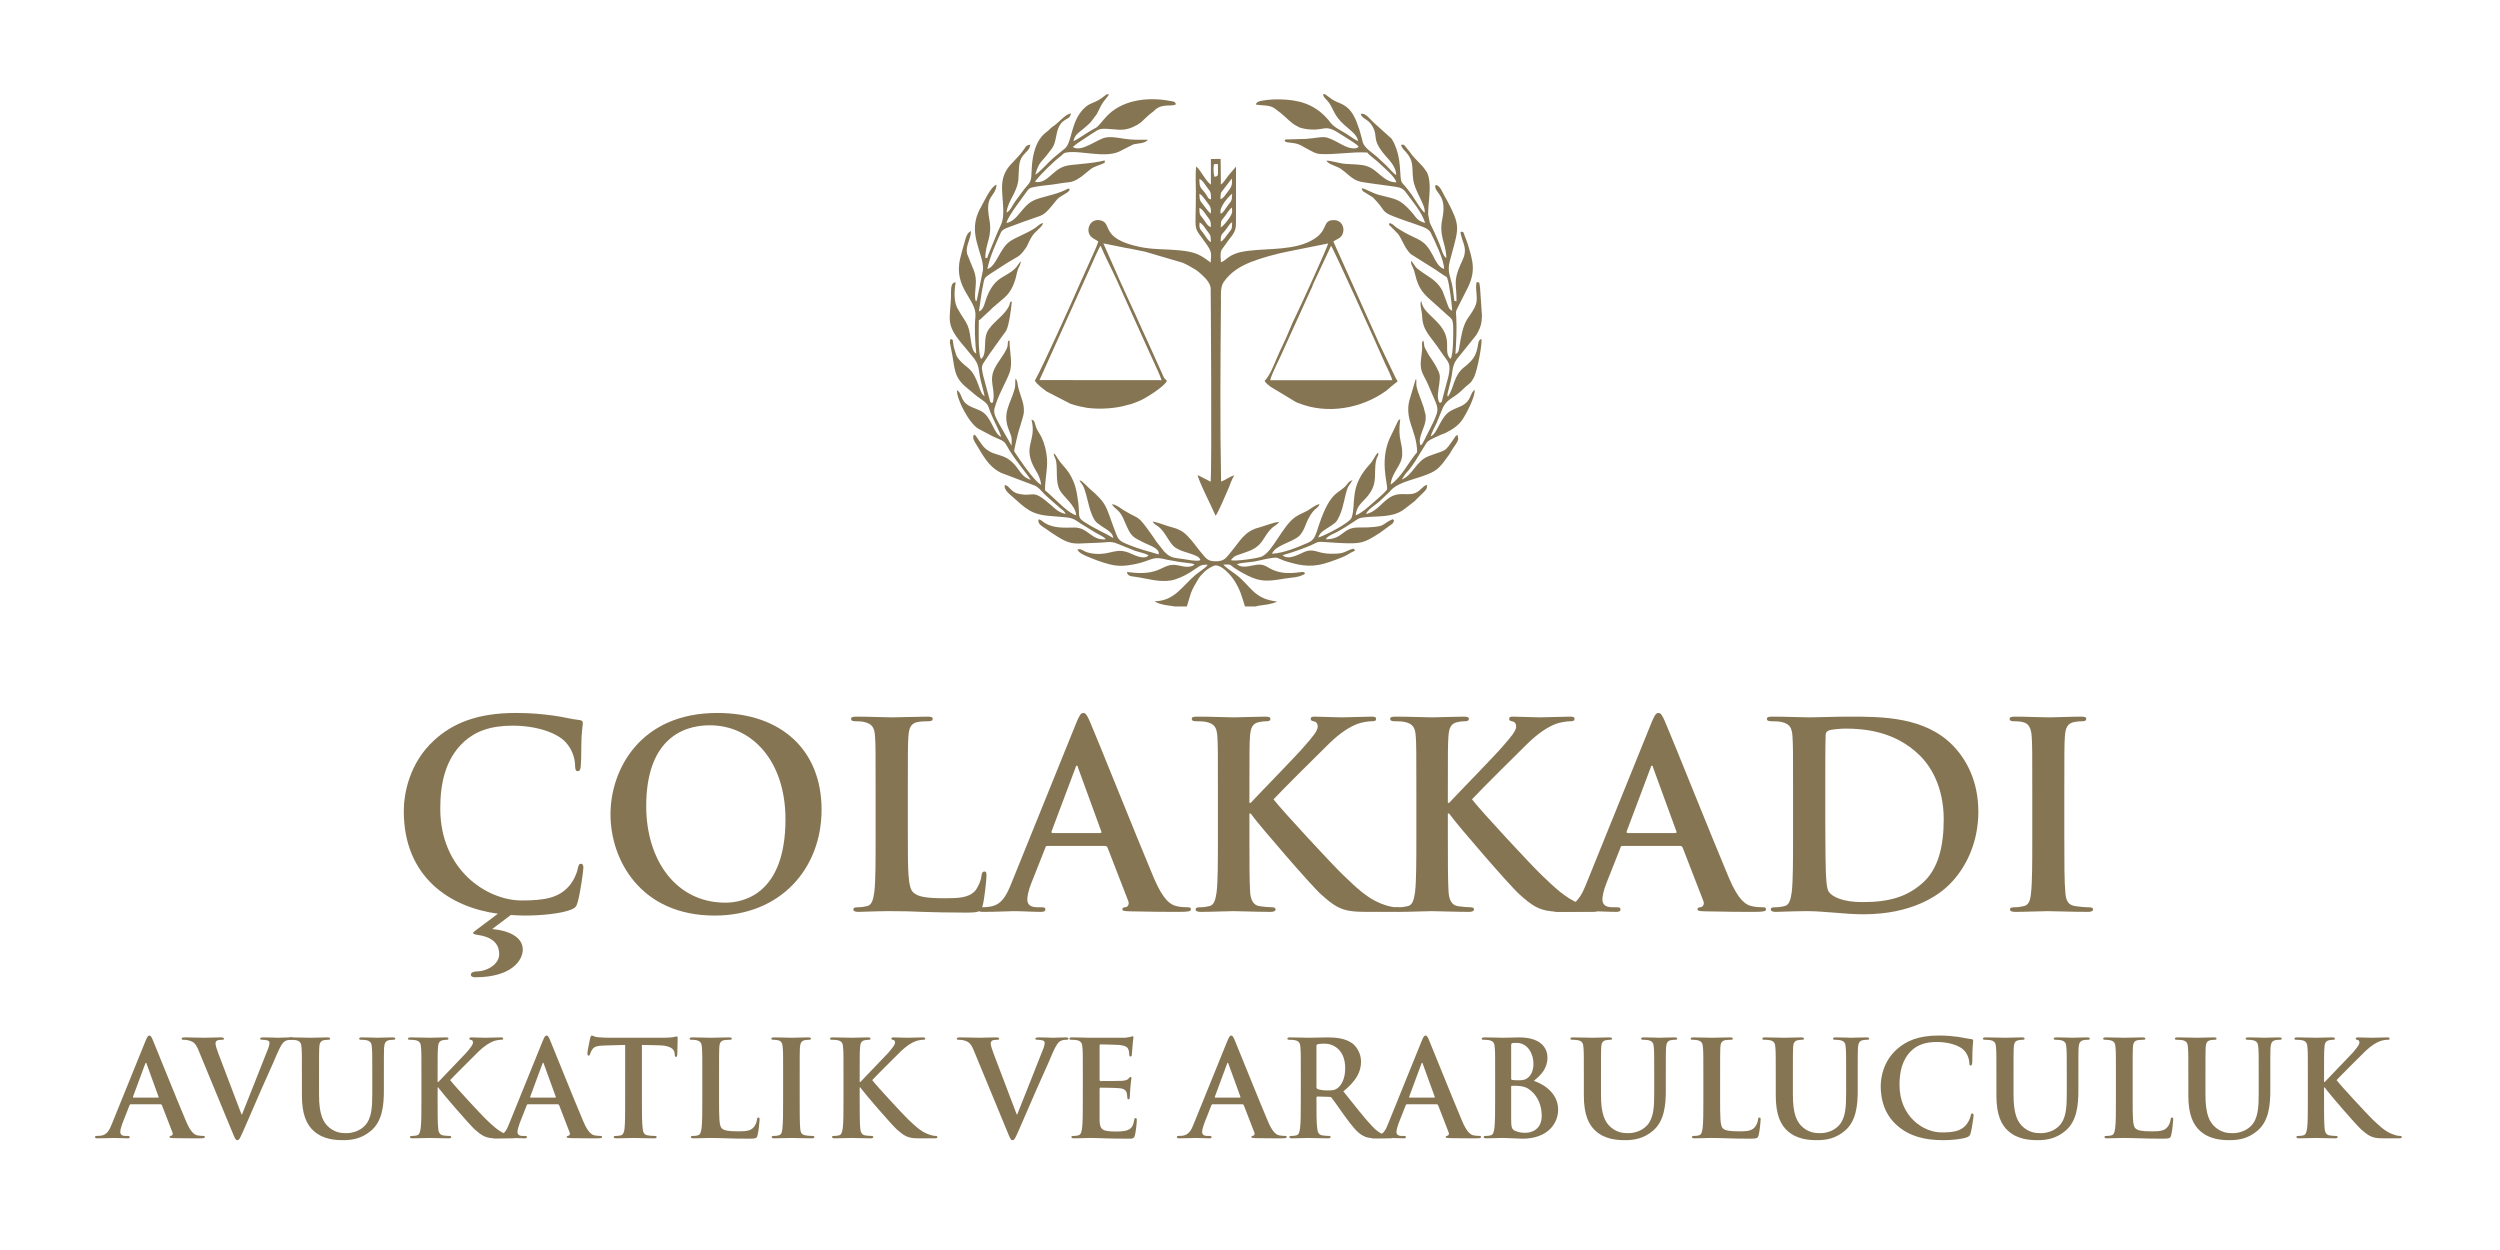 <?xml version="1.0" encoding="UTF-8" standalone="no"?>
<!-- Created with Inkscape (http://www.inkscape.org/) -->

<svg
   width="130mm"
   height="65mm"
   viewBox="0 0 130 65"
   version="1.1"
   id="svg1086"
   inkscape:version="1.2.1 (9c6d41e, 2022-07-14)"
   sodipodi:docname="logo.svg"
   xml:space="preserve"
   xmlns:inkscape="http://www.inkscape.org/namespaces/inkscape"
   xmlns:sodipodi="http://sodipodi.sourceforge.net/DTD/sodipodi-0.dtd"
   xmlns="http://www.w3.org/2000/svg"
   xmlns:svg="http://www.w3.org/2000/svg"><sodipodi:namedview
     id="namedview1088"
     pagecolor="#ffffff"
     bordercolor="#666666"
     borderopacity="1.0"
     inkscape:showpageshadow="2"
     inkscape:pageopacity="0.0"
     inkscape:pagecheckerboard="0"
     inkscape:deskcolor="#d1d1d1"
     inkscape:document-units="mm"
     showgrid="false"
     inkscape:zoom="0.44308042"
     inkscape:cx="388.19138"
     inkscape:cy="250.51886"
     inkscape:window-width="1122"
     inkscape:window-height="532"
     inkscape:window-x="0"
     inkscape:window-y="25"
     inkscape:window-maximized="0"
     inkscape:current-layer="layer1" /><defs
     id="defs1083" /><g
     inkscape:label="Katman 1"
     inkscape:groupmode="layer"
     id="layer1"><g
       id="g1023"
       transform="matrix(0.613,0,0,0.613,-130.712,-236.025)"
       style="fill:#867553;fill-opacity:1"><g
         fill="#1a1a18"
         fill-opacity="1"
         id="g657"
         style="fill:#867553;fill-opacity:1"><g
           id="use653"
           transform="translate(246.284,462.324)"
           style="fill:#867553;fill-opacity:1"><path
             d="M 10.281,0.328 C 10.625,0.344 11.031,0.375 11.438,0.375 c 1.406,0 3.078,-0.156 3.953,-0.5 0.375,-0.156 0.453,-0.266 0.562,-0.641 0.219,-0.75 0.484,-2.656 0.484,-2.922 0,-0.172 -0.047,-0.328 -0.188,-0.328 -0.188,0 -0.219,0.094 -0.297,0.438 -0.078,0.406 -0.359,1.031 -0.734,1.453 -0.875,1 -2.062,1.219 -4.016,1.219 -2.938,0 -6.906,-2.578 -6.906,-7.797 0,-2.125 0.422,-4.203 2.016,-5.672 0.969,-0.875 2.219,-1.359 4.125,-1.359 2.016,0 3.719,0.594 4.453,1.359 0.547,0.562 0.828,1.328 0.844,2.016 0,0.297 0.047,0.484 0.219,0.484 0.203,0 0.25,-0.188 0.266,-0.516 0.047,-0.438 0.031,-1.641 0.062,-2.359 0.047,-0.766 0.109,-1.031 0.109,-1.203 0,-0.141 -0.078,-0.25 -0.328,-0.266 -0.656,-0.062 -1.359,-0.266 -2.188,-0.375 -1,-0.125 -1.812,-0.219 -3.172,-0.219 -3.266,0 -5.359,0.875 -6.938,2.328 -2.094,1.922 -2.562,4.516 -2.562,6 0,5.594 3.906,8.156 7.984,8.703 l -1.75,1.312 C 7.141,1.75 7.078,1.797 7.078,1.859 7.078,1.922 7.25,2 7.562,2.031 c 1.469,0.234 1.734,1.016 1.734,1.609 0,0.922 -1.125,1.469 -1.844,1.469 -0.312,0 -0.562,0.094 -0.562,0.281 0,0.156 0.172,0.219 0.359,0.219 3.141,0 4.047,-1.469 4.047,-2.344 0,-0.984 -1,-1.594 -2.594,-1.75 z m 0,0"
             id="path1528"
             style="fill:#867553;fill-opacity:1" /></g><g
           id="use655"
           transform="translate(263.817,462.324)"
           style="fill:#867553;fill-opacity:1"><path
             d="m 10.047,0.375 c 5.562,0 9.062,-3.969 9.062,-8.984 0,-5.031 -3.391,-8.203 -8.844,-8.203 -6.578,0 -9.062,4.844 -9.062,8.594 0,3.875 2.547,8.594 8.844,8.594 z m 0.906,-1.094 c -4.203,0 -6.719,-3.625 -6.719,-8.188 0,-5.453 2.875,-6.859 5.391,-6.859 3.594,0 6.422,3.047 6.422,7.969 0,6.328 -3.547,7.078 -5.094,7.078 z m 0,0"
             id="path1524"
             style="fill:#867553;fill-opacity:1" /></g></g><g
         fill="#1a1a18"
         fill-opacity="1"
         id="g661"
         style="fill:#867553;fill-opacity:1"><g
           id="use659"
           transform="translate(283.915,462.324)"
           style="fill:#867553;fill-opacity:1"><path
             d="m 6.328,-10.156 c 0,-3.328 0,-3.938 0.047,-4.641 0.047,-0.766 0.219,-1.141 0.812,-1.25 0.266,-0.047 0.609,-0.062 0.859,-0.062 0.266,0 0.391,-0.047 0.391,-0.203 C 8.438,-16.469 8.281,-16.5 7.984,-16.5 7.125,-16.5 5.531,-16.438 5,-16.438 c -0.594,0 -1.969,-0.062 -3,-0.062 -0.328,0 -0.484,0.031 -0.484,0.188 0,0.156 0.125,0.203 0.375,0.203 0.281,0 0.547,0.016 0.719,0.062 0.719,0.156 0.891,0.5 0.938,1.25 0.047,0.703 0.047,1.312 0.047,4.641 v 3.859 c 0,2.016 0,3.75 -0.109,4.672 -0.094,0.641 -0.203,1.125 -0.641,1.203 -0.188,0.047 -0.453,0.094 -0.781,0.094 -0.266,0 -0.359,0.062 -0.359,0.172 0,0.156 0.156,0.219 0.438,0.219 C 2.594,0.062 3.156,0.016 3.656,0.016 4.188,0 4.672,0 4.906,0 c 0.906,0 1.688,0.016 2.672,0.062 1,0.031 2.141,0.062 3.719,0.062 1.141,0 1.25,-0.109 1.375,-0.578 C 12.844,-1.094 13,-2.734 13,-2.984 c 0,-0.266 -0.016,-0.375 -0.172,-0.375 -0.172,0 -0.219,0.141 -0.25,0.328 -0.031,0.422 -0.297,1.031 -0.562,1.328 -0.547,0.578 -1.406,0.609 -2.562,0.609 -1.719,0 -2.281,-0.156 -2.656,-0.484 -0.469,-0.391 -0.469,-1.906 -0.469,-4.719 z m 0,0"
             id="path1520"
             style="fill:#867553;fill-opacity:1" /></g></g><g
         fill="#1a1a18"
         fill-opacity="1"
         id="g669"
         style="fill:#867553;fill-opacity:1"><g
           id="use663"
           transform="translate(297.613,462.324)"
           style="fill:#867553;fill-opacity:1"><path
             d="m 9.359,-5.531 c 0.109,0 0.172,0.047 0.219,0.156 l 1.75,4.516 c 0.109,0.266 -0.031,0.469 -0.188,0.516 -0.219,0.016 -0.312,0.062 -0.312,0.188 C 10.828,0 11.094,0 11.484,0.016 13.234,0.062 14.844,0.062 15.625,0.062 c 0.812,0 1.016,-0.047 1.016,-0.219 0,-0.156 -0.109,-0.172 -0.281,-0.172 -0.266,0 -0.594,-0.016 -0.922,-0.094 C 14.969,-0.531 14.344,-0.828 13.5,-2.812 12.094,-6.141 8.594,-14.906 8.062,-16.109 c -0.219,-0.5 -0.344,-0.703 -0.547,-0.703 -0.219,0 -0.344,0.234 -0.609,0.875 l -5.5,13.594 C 0.969,-1.25 0.547,-0.5 -0.453,-0.375 c -0.188,0.031 -0.484,0.047 -0.688,0.047 -0.172,0 -0.266,0.047 -0.266,0.172 0,0.172 0.141,0.219 0.422,0.219 C 0.156,0.062 1.359,0 1.594,0 c 0.688,0 1.625,0.062 2.328,0.062 0.25,0 0.375,-0.047 0.375,-0.219 0,-0.125 -0.062,-0.172 -0.328,-0.172 H 3.641 c -0.688,0 -0.875,-0.281 -0.875,-0.688 0,-0.25 0.109,-0.781 0.328,-1.328 l 1.188,-3 c 0.031,-0.141 0.078,-0.188 0.188,-0.188 z M 4.906,-6.625 c -0.078,0 -0.109,-0.062 -0.078,-0.156 l 2.016,-5.359 c 0.016,-0.094 0.062,-0.203 0.125,-0.203 0.062,0 0.094,0.109 0.109,0.203 L 9.047,-6.75 c 0.031,0.062 0,0.125 -0.109,0.125 z m 0,0"
             id="path1512"
             style="fill:#867553;fill-opacity:1" /></g><g
           id="use665"
           transform="translate(312.954,462.324)"
           style="fill:#867553;fill-opacity:1"><path
             d="m 6.266,-10.156 c 0,-3.328 0,-3.938 0.047,-4.641 0.047,-0.766 0.219,-1.141 0.812,-1.25 0.266,-0.047 0.391,-0.062 0.609,-0.062 0.172,0 0.312,-0.047 0.312,-0.203 0,-0.156 -0.156,-0.188 -0.469,-0.188 -0.734,0 -2.125,0.062 -2.641,0.062 -0.531,0 -1.906,-0.062 -3.078,-0.062 -0.328,0 -0.484,0.031 -0.484,0.188 0,0.156 0.141,0.203 0.375,0.203 0.312,0 0.688,0.016 0.859,0.062 0.719,0.156 0.891,0.5 0.938,1.25 0.047,0.703 0.047,1.312 0.047,4.641 v 3.859 c 0,2.016 0,3.75 -0.109,4.672 -0.094,0.641 -0.203,1.125 -0.641,1.203 -0.188,0.047 -0.453,0.094 -0.781,0.094 -0.266,0 -0.359,0.062 -0.359,0.172 0,0.156 0.156,0.219 0.438,0.219 C 3.031,0.062 4.406,0 4.906,0 5.453,0 6.844,0.062 8.062,0.062 8.312,0.062 8.484,0 8.484,-0.156 8.484,-0.266 8.375,-0.328 8.203,-0.328 7.906,-0.328 7.438,-0.375 7.125,-0.422 6.578,-0.5 6.375,-0.984 6.328,-1.594 c -0.062,-0.953 -0.062,-2.688 -0.062,-4.703 V -8.281 H 6.375 l 0.25,0.328 c 0.453,0.625 4.781,5.688 5.734,6.547 0.953,0.844 1.547,1.312 2.719,1.422 C 15.547,0.062 15.938,0.062 16.594,0.062 H 18.5 c 0.422,0 0.531,-0.062 0.531,-0.219 0,-0.125 -0.141,-0.172 -0.281,-0.172 -0.266,0 -0.703,-0.062 -1.359,-0.328 -1.188,-0.469 -2.172,-1.453 -3.141,-2.375 -0.859,-0.812 -5.156,-5.438 -5.938,-6.453 0.734,-0.797 4.047,-4.078 4.734,-4.75 0.938,-0.906 1.688,-1.375 2.359,-1.641 0.422,-0.156 0.969,-0.234 1.281,-0.234 0.219,0 0.328,-0.047 0.328,-0.203 0,-0.156 -0.156,-0.188 -0.375,-0.188 -0.688,0 -1.891,0.062 -2.562,0.062 -0.594,0 -1.797,-0.062 -2.266,-0.062 -0.234,0 -0.344,0.031 -0.344,0.188 0,0.141 0.078,0.172 0.281,0.219 0.219,0.047 0.312,0.203 0.312,0.438 0,0.375 -0.484,0.922 -1.109,1.641 C 10.328,-13.266 7.125,-10 6.375,-9.188 H 6.266 Z m 0,0"
             id="path1504"
             style="fill:#867553;fill-opacity:1" /></g><g
           id="use667"
           transform="translate(329.787,462.324)"
           style="fill:#867553;fill-opacity:1"><path
             d="m 6.266,-10.156 c 0,-3.328 0,-3.938 0.047,-4.641 0.047,-0.766 0.219,-1.141 0.812,-1.25 0.266,-0.047 0.391,-0.062 0.609,-0.062 0.172,0 0.312,-0.047 0.312,-0.203 0,-0.156 -0.156,-0.188 -0.469,-0.188 -0.734,0 -2.125,0.062 -2.641,0.062 -0.531,0 -1.906,-0.062 -3.078,-0.062 -0.328,0 -0.484,0.031 -0.484,0.188 0,0.156 0.141,0.203 0.375,0.203 0.312,0 0.688,0.016 0.859,0.062 0.719,0.156 0.891,0.5 0.938,1.25 0.047,0.703 0.047,1.312 0.047,4.641 v 3.859 c 0,2.016 0,3.75 -0.109,4.672 -0.094,0.641 -0.203,1.125 -0.641,1.203 -0.188,0.047 -0.453,0.094 -0.781,0.094 -0.266,0 -0.359,0.062 -0.359,0.172 0,0.156 0.156,0.219 0.438,0.219 C 3.031,0.062 4.406,0 4.906,0 5.453,0 6.844,0.062 8.062,0.062 8.312,0.062 8.484,0 8.484,-0.156 8.484,-0.266 8.375,-0.328 8.203,-0.328 7.906,-0.328 7.438,-0.375 7.125,-0.422 6.578,-0.5 6.375,-0.984 6.328,-1.594 c -0.062,-0.953 -0.062,-2.688 -0.062,-4.703 V -8.281 H 6.375 l 0.25,0.328 c 0.453,0.625 4.781,5.688 5.734,6.547 0.953,0.844 1.547,1.312 2.719,1.422 C 15.547,0.062 15.938,0.062 16.594,0.062 H 18.5 c 0.422,0 0.531,-0.062 0.531,-0.219 0,-0.125 -0.141,-0.172 -0.281,-0.172 -0.266,0 -0.703,-0.062 -1.359,-0.328 -1.188,-0.469 -2.172,-1.453 -3.141,-2.375 -0.859,-0.812 -5.156,-5.438 -5.938,-6.453 0.734,-0.797 4.047,-4.078 4.734,-4.75 0.938,-0.906 1.688,-1.375 2.359,-1.641 0.422,-0.156 0.969,-0.234 1.281,-0.234 0.219,0 0.328,-0.047 0.328,-0.203 0,-0.156 -0.156,-0.188 -0.375,-0.188 -0.688,0 -1.891,0.062 -2.562,0.062 -0.594,0 -1.797,-0.062 -2.266,-0.062 -0.234,0 -0.344,0.031 -0.344,0.188 0,0.141 0.078,0.172 0.281,0.219 0.219,0.047 0.312,0.203 0.312,0.438 0,0.375 -0.484,0.922 -1.109,1.641 C 10.328,-13.266 7.125,-10 6.375,-9.188 H 6.266 Z m 0,0"
             id="path1508"
             style="fill:#867553;fill-opacity:1" /></g></g><g
         fill="#1a1a18"
         fill-opacity="1"
         id="g675"
         style="fill:#867553;fill-opacity:1"><g
           id="use671"
           transform="translate(346.399,462.324)"
           style="fill:#867553;fill-opacity:1"><path
             d="m 9.359,-5.531 c 0.109,0 0.172,0.047 0.219,0.156 l 1.75,4.516 c 0.109,0.266 -0.031,0.469 -0.188,0.516 -0.219,0.016 -0.312,0.062 -0.312,0.188 C 10.828,0 11.094,0 11.484,0.016 13.234,0.062 14.844,0.062 15.625,0.062 c 0.812,0 1.016,-0.047 1.016,-0.219 0,-0.156 -0.109,-0.172 -0.281,-0.172 -0.266,0 -0.594,-0.016 -0.922,-0.094 C 14.969,-0.531 14.344,-0.828 13.5,-2.812 12.094,-6.141 8.594,-14.906 8.062,-16.109 c -0.219,-0.5 -0.344,-0.703 -0.547,-0.703 -0.219,0 -0.344,0.234 -0.609,0.875 l -5.5,13.594 C 0.969,-1.25 0.547,-0.5 -0.453,-0.375 c -0.188,0.031 -0.484,0.047 -0.688,0.047 -0.172,0 -0.266,0.047 -0.266,0.172 0,0.172 0.141,0.219 0.422,0.219 C 0.156,0.062 1.359,0 1.594,0 c 0.688,0 1.625,0.062 2.328,0.062 0.25,0 0.375,-0.047 0.375,-0.219 0,-0.125 -0.062,-0.172 -0.328,-0.172 H 3.641 c -0.688,0 -0.875,-0.281 -0.875,-0.688 0,-0.25 0.109,-0.781 0.328,-1.328 l 1.188,-3 c 0.031,-0.141 0.078,-0.188 0.188,-0.188 z M 4.906,-6.625 c -0.078,0 -0.109,-0.062 -0.078,-0.156 l 2.016,-5.359 c 0.016,-0.094 0.062,-0.203 0.125,-0.203 0.062,0 0.094,0.109 0.109,0.203 L 9.047,-6.75 c 0.031,0.062 0,0.125 -0.109,0.125 z m 0,0"
             id="path1516"
             style="fill:#867553;fill-opacity:1" /></g><g
           id="use673"
           transform="translate(361.741,462.324)"
           style="fill:#867553;fill-opacity:1"><path
             d="m 3.594,-6.297 c 0,2.016 0,3.75 -0.109,4.672 -0.094,0.641 -0.203,1.125 -0.641,1.203 -0.188,0.047 -0.453,0.094 -0.781,0.094 -0.266,0 -0.359,0.062 -0.359,0.172 0,0.156 0.156,0.219 0.438,0.219 C 2.594,0.062 3.156,0.016 3.656,0.016 4.188,0 4.672,0 4.906,0 c 0.547,0 1.312,0.062 2.156,0.125 0.828,0.078 1.734,0.141 2.516,0.141 4.062,0 6.344,-1.562 7.344,-2.594 1.234,-1.25 2.391,-3.344 2.391,-6.109 0,-2.609 -1.031,-4.438 -2.125,-5.578 C 14.797,-16.5 11.141,-16.5 8.391,-16.5 c -1.312,0 -2.688,0.062 -3.375,0.062 -0.609,0 -1.984,-0.062 -3.156,-0.062 -0.328,0 -0.484,0.031 -0.484,0.188 0,0.156 0.141,0.203 0.375,0.203 0.312,0 0.688,0.016 0.859,0.062 0.719,0.156 0.891,0.5 0.938,1.25 0.047,0.703 0.047,1.312 0.047,4.641 z M 6.328,-10.5 c 0,-1.734 0,-3.641 0.031,-4.391 0,-0.234 0.062,-0.344 0.266,-0.438 0.172,-0.078 0.984,-0.156 1.422,-0.156 1.703,0 4.203,0.266 6.219,2.203 0.953,0.891 2.109,2.688 2.109,5.484 0,2.25 -0.438,4.25 -1.844,5.453 -1.312,1.141 -2.797,1.578 -5.047,1.578 -1.719,0 -2.578,-0.469 -2.859,-0.875 -0.188,-0.25 -0.219,-1.125 -0.25,-1.672 C 6.359,-3.734 6.328,-5.422 6.328,-7.734 Z m 0,0"
             id="path1500"
             style="fill:#867553;fill-opacity:1" /></g></g><g
         fill="#1a1a18"
         fill-opacity="1"
         id="g679"
         style="fill:#867553;fill-opacity:1"><g
           id="use677"
           transform="translate(382.035,462.324)"
           style="fill:#867553;fill-opacity:1"><path
             d="m 3.594,-6.297 c 0,2.125 0,3.859 -0.109,4.781 C 3.422,-0.875 3.281,-0.5 2.844,-0.422 2.656,-0.375 2.391,-0.328 2.062,-0.328 c -0.266,0 -0.359,0.062 -0.359,0.172 0,0.156 0.156,0.219 0.438,0.219 C 3.031,0.062 4.406,0 4.906,0 5.5,0 6.891,0.062 8.328,0.062 8.578,0.062 8.75,0 8.75,-0.156 8.75,-0.266 8.641,-0.328 8.391,-0.328 8.062,-0.328 7.578,-0.375 7.281,-0.422 6.625,-0.5 6.469,-0.906 6.406,-1.484 6.312,-2.438 6.312,-4.172 6.312,-6.297 v -3.859 c 0,-3.328 0,-3.938 0.047,-4.641 0.047,-0.766 0.219,-1.141 0.812,-1.25 0.266,-0.047 0.438,-0.062 0.656,-0.062 0.219,0 0.344,-0.047 0.344,-0.219 C 8.172,-16.469 8,-16.5 7.719,-16.5 c -0.828,0 -2.125,0.062 -2.672,0.062 -0.641,0 -2.016,-0.062 -2.859,-0.062 -0.344,0 -0.516,0.031 -0.516,0.172 0,0.172 0.125,0.219 0.344,0.219 0.266,0 0.547,0.016 0.797,0.078 0.469,0.109 0.688,0.484 0.734,1.234 0.047,0.703 0.047,1.312 0.047,4.641 z m 0,0"
             id="path1496"
             style="fill:#867553;fill-opacity:1" /></g></g><g
         fill="#1a1a18"
         fill-opacity="1"
         id="g683"
         style="fill:#867553;fill-opacity:1"><g
           id="use681"
           transform="translate(222.016,481.564)"
           style="fill:#867553;fill-opacity:1"><path
             d="m 4.844,-2.859 c 0.047,0 0.078,0.031 0.109,0.078 l 0.906,2.344 C 5.906,-0.312 5.828,-0.203 5.75,-0.188 5.641,-0.172 5.594,-0.141 5.594,-0.078 5.594,0 5.734,0 5.938,0.016 6.844,0.031 7.672,0.031 8.078,0.031 8.5,0.031 8.594,0.016 8.594,-0.078 c 0,-0.078 -0.047,-0.094 -0.141,-0.094 -0.141,0 -0.312,-0.016 -0.484,-0.047 C 7.734,-0.266 7.406,-0.438 6.984,-1.453 6.25,-3.172 4.438,-7.703 4.172,-8.328 4.062,-8.594 3.984,-8.688 3.891,-8.688 c -0.125,0 -0.188,0.125 -0.328,0.453 L 0.719,-1.219 C 0.5,-0.641 0.281,-0.266 -0.234,-0.188 c -0.094,0 -0.25,0.016 -0.359,0.016 -0.094,0 -0.125,0.031 -0.125,0.094 0,0.094 0.062,0.109 0.203,0.109 C 0.078,0.031 0.703,0 0.828,0 c 0.344,0 0.844,0.031 1.203,0.031 0.125,0 0.188,-0.016 0.188,-0.109 0,-0.062 -0.031,-0.094 -0.172,-0.094 H 1.875 c -0.344,0 -0.453,-0.141 -0.453,-0.344 0,-0.141 0.062,-0.406 0.172,-0.703 L 2.203,-2.766 C 2.234,-2.828 2.25,-2.859 2.312,-2.859 Z m -2.312,-0.562 C 2.5,-3.422 2.484,-3.453 2.5,-3.5 L 3.531,-6.281 C 3.547,-6.328 3.562,-6.375 3.609,-6.375 c 0.031,0 0.031,0.047 0.047,0.094 l 1.016,2.797 c 0.016,0.031 0,0.062 -0.047,0.062 z m 0,0"
             id="path1480"
             style="fill:#867553;fill-opacity:1" /></g></g><g
         fill="#1a1a18"
         fill-opacity="1"
         id="g691"
         style="fill:#867553;fill-opacity:1"><g
           id="use685"
           transform="translate(229.266,481.564)"
           style="fill:#867553;fill-opacity:1"><path
             d="m 3.672,-0.5 c 0.219,0.531 0.281,0.688 0.422,0.688 0.172,0 0.234,-0.172 0.531,-0.828 0.25,-0.578 0.781,-1.812 1.5,-3.453 0.609,-1.406 0.922,-2.016 1.359,-3.078 0.312,-0.719 0.484,-0.922 0.625,-1.016 0.203,-0.141 0.438,-0.141 0.562,-0.141 0.109,0 0.172,-0.016 0.172,-0.094 C 8.844,-8.5 8.75,-8.531 8.609,-8.531 c -0.344,0 -0.875,0.031 -1.062,0.031 -0.156,0 -0.625,-0.031 -1.188,-0.031 -0.219,0 -0.328,0.031 -0.328,0.109 0,0.078 0.094,0.094 0.203,0.094 0.141,0 0.312,0.016 0.453,0.062 0.094,0.031 0.141,0.125 0.141,0.219 0,0.094 -0.047,0.266 -0.094,0.406 C 6.453,-6.891 4.984,-3.234 4.5,-2 H 4.453 L 2.5,-7.141 c -0.156,-0.406 -0.25,-0.719 -0.25,-0.875 0,-0.094 0.031,-0.172 0.109,-0.234 0.094,-0.062 0.25,-0.078 0.438,-0.078 0.109,0 0.172,-0.016 0.172,-0.094 C 2.969,-8.5 2.844,-8.531 2.703,-8.531 2.141,-8.531 1.594,-8.5 1.312,-8.5 0.922,-8.5 0.266,-8.531 -0.328,-8.531 -0.5,-8.531 -0.625,-8.516 -0.625,-8.422 c 0,0.062 0.031,0.094 0.141,0.094 0.094,0 0.266,0 0.438,0.047 0.406,0.109 0.609,0.234 0.859,0.859 z m 0,0"
             id="path1472"
             style="fill:#867553;fill-opacity:1" /></g><g
           id="use687"
           transform="translate(237.469,481.564)"
           style="fill:#867553;fill-opacity:1"><path
             d="m 1.375,-3.594 c 0,1.641 0.422,2.484 1,3 0.828,0.75 1.922,0.781 2.516,0.781 0.734,0 1.562,-0.125 2.359,-0.812 0.953,-0.812 1.078,-2.156 1.078,-3.406 V -5.25 c 0,-1.719 0,-2.031 0.016,-2.391 0.031,-0.406 0.125,-0.594 0.422,-0.656 0.141,-0.016 0.203,-0.031 0.328,-0.031 0.141,0 0.203,-0.016 0.203,-0.094 C 9.297,-8.5 9.219,-8.531 9.062,-8.531 8.625,-8.531 7.906,-8.5 7.766,-8.5 c 0,0 -0.719,-0.031 -1.297,-0.031 -0.156,0 -0.234,0.031 -0.234,0.109 0,0.078 0.062,0.094 0.188,0.094 0.125,0 0.312,0.016 0.406,0.031 0.375,0.078 0.469,0.266 0.484,0.656 C 7.344,-7.281 7.344,-6.969 7.344,-5.25 v 1.422 c 0,1.172 -0.031,2.188 -0.656,2.812 C 6.234,-0.562 5.625,-0.406 5.125,-0.406 c -0.391,0 -0.906,-0.047 -1.422,-0.469 -0.547,-0.453 -0.875,-1.141 -0.875,-2.781 V -5.25 c 0,-1.719 0,-2.031 0.016,-2.391 0.016,-0.406 0.109,-0.594 0.422,-0.656 0.141,-0.016 0.203,-0.031 0.328,-0.031 0.109,0 0.172,-0.016 0.172,-0.094 C 3.766,-8.5 3.688,-8.531 3.516,-8.531 3.109,-8.531 2.406,-8.5 2.125,-8.5 c -0.328,0 -1.047,-0.031 -1.656,-0.031 -0.156,0 -0.234,0.031 -0.234,0.109 0,0.078 0.062,0.094 0.188,0.094 0.156,0 0.344,0.016 0.438,0.031 0.375,0.078 0.469,0.266 0.484,0.656 C 1.375,-7.281 1.375,-6.969 1.375,-5.25 Z m 0,0"
             id="path1452"
             style="fill:#867553;fill-opacity:1" /></g><g
           id="use689"
           transform="translate(247.122,481.564)"
           style="fill:#867553;fill-opacity:1"><path
             d="m 3.234,-5.25 c 0,-1.719 0,-2.031 0.031,-2.391 C 3.281,-8.047 3.375,-8.234 3.688,-8.297 3.812,-8.312 3.891,-8.328 4,-8.328 c 0.094,0 0.156,-0.016 0.156,-0.094 C 4.156,-8.5 4.078,-8.531 3.922,-8.531 3.531,-8.531 2.828,-8.5 2.547,-8.5 2.281,-8.5 1.562,-8.531 0.969,-8.531 c -0.172,0 -0.25,0.031 -0.25,0.109 0,0.078 0.062,0.094 0.188,0.094 0.156,0 0.344,0.016 0.438,0.031 0.375,0.078 0.469,0.266 0.484,0.656 0.031,0.359 0.031,0.672 0.031,2.391 v 2 c 0,1.047 0,1.938 -0.062,2.406 C 1.75,-0.516 1.703,-0.266 1.469,-0.219 1.375,-0.188 1.234,-0.172 1.062,-0.172 c -0.141,0 -0.172,0.031 -0.172,0.094 C 0.891,0 0.969,0.031 1.109,0.031 1.562,0.031 2.281,0 2.531,0 c 0.297,0 1,0.031 1.641,0.031 0.125,0 0.219,-0.031 0.219,-0.109 0,-0.062 -0.062,-0.094 -0.156,-0.094 C 4.094,-0.172 3.844,-0.188 3.688,-0.219 3.406,-0.266 3.297,-0.516 3.281,-0.828 3.234,-1.312 3.234,-2.203 3.234,-3.25 v -1.031 h 0.062 l 0.125,0.172 c 0.234,0.328 2.469,2.938 2.969,3.391 C 6.875,-0.297 7.188,-0.047 7.797,0.016 8.031,0.031 8.234,0.031 8.578,0.031 H 9.562 c 0.219,0 0.266,-0.031 0.266,-0.109 0,-0.062 -0.062,-0.094 -0.141,-0.094 -0.141,0 -0.359,-0.031 -0.703,-0.172 -0.609,-0.234 -1.125,-0.75 -1.625,-1.219 -0.438,-0.422 -2.656,-2.812 -3.062,-3.344 0.375,-0.406 2.094,-2.109 2.438,-2.453 0.5,-0.469 0.875,-0.703 1.234,-0.844 0.203,-0.078 0.5,-0.125 0.656,-0.125 0.109,0 0.172,-0.016 0.172,-0.094 C 8.797,-8.5 8.719,-8.531 8.594,-8.531 8.25,-8.531 7.625,-8.5 7.266,-8.5 6.969,-8.5 6.344,-8.531 6.109,-8.531 c -0.125,0 -0.188,0.031 -0.188,0.109 0,0.062 0.047,0.078 0.156,0.109 0.109,0.016 0.156,0.094 0.156,0.219 0,0.203 -0.25,0.484 -0.562,0.859 -0.344,0.375 -1.984,2.062 -2.375,2.484 h -0.062 z m 0,0"
             id="path1440"
             style="fill:#867553;fill-opacity:1" /></g></g><g
         fill="#1a1a18"
         fill-opacity="1"
         id="g695"
         style="fill:#867553;fill-opacity:1"><g
           id="use693"
           transform="translate(255.71,481.564)"
           style="fill:#867553;fill-opacity:1"><path
             d="m 4.844,-2.859 c 0.047,0 0.078,0.031 0.109,0.078 l 0.906,2.344 C 5.906,-0.312 5.828,-0.203 5.75,-0.188 5.641,-0.172 5.594,-0.141 5.594,-0.078 5.594,0 5.734,0 5.938,0.016 6.844,0.031 7.672,0.031 8.078,0.031 8.5,0.031 8.594,0.016 8.594,-0.078 c 0,-0.078 -0.047,-0.094 -0.141,-0.094 -0.141,0 -0.312,-0.016 -0.484,-0.047 C 7.734,-0.266 7.406,-0.438 6.984,-1.453 6.25,-3.172 4.438,-7.703 4.172,-8.328 4.062,-8.594 3.984,-8.688 3.891,-8.688 c -0.125,0 -0.188,0.125 -0.328,0.453 L 0.719,-1.219 C 0.5,-0.641 0.281,-0.266 -0.234,-0.188 c -0.094,0 -0.25,0.016 -0.359,0.016 -0.094,0 -0.125,0.031 -0.125,0.094 0,0.094 0.062,0.109 0.203,0.109 C 0.078,0.031 0.703,0 0.828,0 c 0.344,0 0.844,0.031 1.203,0.031 0.125,0 0.188,-0.016 0.188,-0.109 0,-0.062 -0.031,-0.094 -0.172,-0.094 H 1.875 c -0.344,0 -0.453,-0.141 -0.453,-0.344 0,-0.141 0.062,-0.406 0.172,-0.703 L 2.203,-2.766 C 2.234,-2.828 2.25,-2.859 2.312,-2.859 Z m -2.312,-0.562 C 2.5,-3.422 2.484,-3.453 2.5,-3.5 L 3.531,-6.281 C 3.547,-6.328 3.562,-6.375 3.609,-6.375 c 0.031,0 0.031,0.047 0.047,0.094 l 1.016,2.797 c 0.016,0.031 0,0.062 -0.047,0.062 z m 0,0"
             id="path1484"
             style="fill:#867553;fill-opacity:1" /></g></g><g
         fill="#1a1a18"
         fill-opacity="1"
         id="g725"
         style="fill:#867553;fill-opacity:1"><g
           id="use697"
           transform="translate(262.905,481.564)"
           style="fill:#867553;fill-opacity:1"><path
             d="m 3.359,-3.25 c 0,1.047 0,1.938 -0.047,2.406 -0.031,0.328 -0.109,0.578 -0.328,0.625 -0.109,0.031 -0.25,0.047 -0.406,0.047 -0.141,0 -0.188,0.031 -0.188,0.094 C 2.391,0 2.469,0.031 2.609,0.031 3.062,0.031 3.781,0 4.047,0 c 0.312,0 1.031,0.031 1.781,0.031 0.125,0 0.203,-0.031 0.203,-0.109 0,-0.062 -0.047,-0.094 -0.172,-0.094 C 5.688,-0.172 5.438,-0.188 5.281,-0.219 4.938,-0.266 4.875,-0.516 4.844,-0.828 4.781,-1.312 4.781,-2.203 4.781,-3.25 v -4.641 l 1.422,0.031 c 1.016,0.016 1.312,0.344 1.344,0.625 l 0.016,0.125 c 0,0.172 0.031,0.234 0.125,0.234 0.062,0 0.078,-0.062 0.094,-0.188 0,-0.297 0.031,-1.078 0.031,-1.312 0,-0.172 0,-0.234 -0.094,-0.234 -0.031,0 -0.125,0.016 -0.297,0.062 C 7.25,-8.531 7,-8.5 6.641,-8.5 H 2.156 c -0.375,0 -0.812,-0.016 -1.141,-0.047 C 0.734,-8.578 0.625,-8.688 0.531,-8.688 0.469,-8.688 0.438,-8.625 0.391,-8.469 0.375,-8.391 0.156,-7.359 0.156,-7.172 c 0,0.125 0.031,0.188 0.109,0.188 0.062,0 0.094,-0.047 0.125,-0.141 0.016,-0.094 0.078,-0.234 0.188,-0.391 0.172,-0.25 0.438,-0.312 1.094,-0.328 l 1.688,-0.047 z m 0,0"
             id="path1436"
             style="fill:#867553;fill-opacity:1" /></g><g
           id="use699"
           transform="translate(270.949,481.564)"
           style="fill:#867553;fill-opacity:1"><path
             d="m 3.281,-5.25 c 0,-1.719 0,-2.031 0.016,-2.391 0.016,-0.406 0.109,-0.594 0.422,-0.656 0.141,-0.016 0.312,-0.031 0.438,-0.031 0.141,0 0.203,-0.016 0.203,-0.094 C 4.359,-8.5 4.281,-8.531 4.125,-8.531 3.688,-8.531 2.859,-8.5 2.578,-8.5 2.281,-8.5 1.562,-8.531 1.031,-8.531 c -0.172,0 -0.25,0.031 -0.25,0.109 0,0.078 0.062,0.094 0.188,0.094 0.156,0 0.281,0.016 0.375,0.031 0.375,0.078 0.469,0.266 0.484,0.656 0.031,0.359 0.031,0.672 0.031,2.391 v 2 c 0,1.047 0,1.938 -0.062,2.406 C 1.75,-0.516 1.703,-0.266 1.469,-0.219 1.375,-0.188 1.234,-0.172 1.062,-0.172 c -0.141,0 -0.172,0.031 -0.172,0.094 C 0.891,0 0.969,0.031 1.109,0.031 1.344,0.031 1.625,0.016 1.891,0.016 2.156,0 2.406,0 2.531,0 3,0 3.406,0.016 3.922,0.031 c 0.5,0.016 1.094,0.031 1.906,0.031 0.594,0 0.656,-0.047 0.719,-0.297 0.094,-0.328 0.172,-1.188 0.172,-1.312 0,-0.125 -0.016,-0.188 -0.094,-0.188 -0.094,0 -0.109,0.062 -0.125,0.172 C 6.484,-1.344 6.344,-1.031 6.203,-0.891 5.922,-0.578 5.484,-0.562 4.875,-0.562 4,-0.562 3.703,-0.641 3.516,-0.812 3.281,-1.016 3.281,-1.797 3.281,-3.25 Z m 0,0"
             id="path1424"
             style="fill:#867553;fill-opacity:1" /></g><g
           id="use701"
           transform="translate(277.804,481.564)"
           style="fill:#867553;fill-opacity:1"><path
             d="m 1.859,-3.25 c 0,1.094 0,2 -0.062,2.469 -0.031,0.328 -0.094,0.516 -0.328,0.562 -0.094,0.031 -0.234,0.047 -0.406,0.047 -0.141,0 -0.172,0.031 -0.172,0.094 C 0.891,0 0.969,0.031 1.109,0.031 1.562,0.031 2.281,0 2.531,0 2.844,0 3.562,0.031 4.312,0.031 4.422,0.031 4.516,0 4.516,-0.078 c 0,-0.062 -0.047,-0.094 -0.172,-0.094 -0.172,0 -0.422,-0.016 -0.578,-0.047 C 3.422,-0.266 3.344,-0.469 3.312,-0.766 3.266,-1.25 3.266,-2.156 3.266,-3.25 v -2 c 0,-1.719 0,-2.031 0.016,-2.391 0.031,-0.406 0.125,-0.594 0.422,-0.656 0.141,-0.016 0.234,-0.031 0.344,-0.031 0.109,0 0.172,-0.016 0.172,-0.109 0,-0.062 -0.078,-0.094 -0.234,-0.094 -0.422,0 -1.094,0.031 -1.375,0.031 -0.328,0 -1.047,-0.031 -1.469,-0.031 -0.188,0 -0.281,0.031 -0.281,0.094 0,0.094 0.062,0.109 0.188,0.109 0.125,0 0.281,0.016 0.406,0.047 0.25,0.062 0.359,0.25 0.375,0.641 0.031,0.359 0.031,0.672 0.031,2.391 z m 0,0"
             id="path1420"
             style="fill:#867553;fill-opacity:1" /></g><g
           id="use703"
           transform="translate(282.925,481.564)"
           style="fill:#867553;fill-opacity:1"><path
             d="m 3.234,-5.25 c 0,-1.719 0,-2.031 0.031,-2.391 C 3.281,-8.047 3.375,-8.234 3.688,-8.297 3.812,-8.312 3.891,-8.328 4,-8.328 c 0.094,0 0.156,-0.016 0.156,-0.094 C 4.156,-8.5 4.078,-8.531 3.922,-8.531 3.531,-8.531 2.828,-8.5 2.547,-8.5 2.281,-8.5 1.562,-8.531 0.969,-8.531 c -0.172,0 -0.25,0.031 -0.25,0.109 0,0.078 0.062,0.094 0.188,0.094 0.156,0 0.344,0.016 0.438,0.031 0.375,0.078 0.469,0.266 0.484,0.656 0.031,0.359 0.031,0.672 0.031,2.391 v 2 c 0,1.047 0,1.938 -0.062,2.406 C 1.75,-0.516 1.703,-0.266 1.469,-0.219 1.375,-0.188 1.234,-0.172 1.062,-0.172 c -0.141,0 -0.172,0.031 -0.172,0.094 C 0.891,0 0.969,0.031 1.109,0.031 1.562,0.031 2.281,0 2.531,0 c 0.297,0 1,0.031 1.641,0.031 0.125,0 0.219,-0.031 0.219,-0.109 0,-0.062 -0.062,-0.094 -0.156,-0.094 C 4.094,-0.172 3.844,-0.188 3.688,-0.219 3.406,-0.266 3.297,-0.516 3.281,-0.828 3.234,-1.312 3.234,-2.203 3.234,-3.25 v -1.031 h 0.062 l 0.125,0.172 c 0.234,0.328 2.469,2.938 2.969,3.391 C 6.875,-0.297 7.188,-0.047 7.797,0.016 8.031,0.031 8.234,0.031 8.578,0.031 H 9.562 c 0.219,0 0.266,-0.031 0.266,-0.109 0,-0.062 -0.062,-0.094 -0.141,-0.094 -0.141,0 -0.359,-0.031 -0.703,-0.172 -0.609,-0.234 -1.125,-0.75 -1.625,-1.219 -0.438,-0.422 -2.656,-2.812 -3.062,-3.344 0.375,-0.406 2.094,-2.109 2.438,-2.453 0.5,-0.469 0.875,-0.703 1.234,-0.844 0.203,-0.078 0.5,-0.125 0.656,-0.125 0.109,0 0.172,-0.016 0.172,-0.094 C 8.797,-8.5 8.719,-8.531 8.594,-8.531 8.25,-8.531 7.625,-8.5 7.266,-8.5 6.969,-8.5 6.344,-8.531 6.109,-8.531 c -0.125,0 -0.188,0.031 -0.188,0.109 0,0.062 0.047,0.078 0.156,0.109 0.109,0.016 0.156,0.094 0.156,0.219 0,0.203 -0.25,0.484 -0.562,0.859 -0.344,0.375 -1.984,2.062 -2.375,2.484 h -0.062 z m 0,0"
             id="path1444"
             style="fill:#867553;fill-opacity:1" /></g><g
           id="use705"
           transform="translate(291.626,481.564)"
           style="fill:#867553;fill-opacity:1" /><g
           id="use707"
           transform="translate(295.025,481.564)"
           style="fill:#867553;fill-opacity:1"><path
             d="m 3.672,-0.5 c 0.219,0.531 0.281,0.688 0.422,0.688 0.172,0 0.234,-0.172 0.531,-0.828 0.25,-0.578 0.781,-1.812 1.5,-3.453 0.609,-1.406 0.922,-2.016 1.359,-3.078 0.312,-0.719 0.484,-0.922 0.625,-1.016 0.203,-0.141 0.438,-0.141 0.562,-0.141 0.109,0 0.172,-0.016 0.172,-0.094 C 8.844,-8.5 8.75,-8.531 8.609,-8.531 c -0.344,0 -0.875,0.031 -1.062,0.031 -0.156,0 -0.625,-0.031 -1.188,-0.031 -0.219,0 -0.328,0.031 -0.328,0.109 0,0.078 0.094,0.094 0.203,0.094 0.141,0 0.312,0.016 0.453,0.062 0.094,0.031 0.141,0.125 0.141,0.219 0,0.094 -0.047,0.266 -0.094,0.406 C 6.453,-6.891 4.984,-3.234 4.5,-2 H 4.453 L 2.5,-7.141 c -0.156,-0.406 -0.25,-0.719 -0.25,-0.875 0,-0.094 0.031,-0.172 0.109,-0.234 0.094,-0.062 0.25,-0.078 0.438,-0.078 0.109,0 0.172,-0.016 0.172,-0.094 C 2.969,-8.5 2.844,-8.531 2.703,-8.531 2.141,-8.531 1.594,-8.5 1.312,-8.5 0.922,-8.5 0.266,-8.531 -0.328,-8.531 -0.5,-8.531 -0.625,-8.516 -0.625,-8.422 c 0,0.062 0.031,0.094 0.141,0.094 0.094,0 0.266,0 0.438,0.047 0.406,0.109 0.609,0.234 0.859,0.859 z m 0,0"
             id="path1476"
             style="fill:#867553;fill-opacity:1" /></g><g
           id="use709"
           transform="translate(303.228,481.564)"
           style="fill:#867553;fill-opacity:1"><path
             d="m 1.859,-3.25 c 0,1.047 0,1.938 -0.062,2.406 C 1.75,-0.516 1.703,-0.266 1.469,-0.219 1.375,-0.188 1.234,-0.172 1.062,-0.172 c -0.141,0 -0.172,0.031 -0.172,0.094 C 0.891,0 0.969,0.031 1.109,0.031 1.344,0.031 1.625,0.016 1.891,0.016 2.156,0 2.406,0 2.531,0 2.875,0 3.234,0.016 3.719,0.031 4.203,0.047 4.828,0.062 5.672,0.062 c 0.438,0 0.531,0 0.609,-0.297 0.062,-0.219 0.156,-0.984 0.156,-1.25 0,-0.109 0,-0.203 -0.094,-0.203 -0.078,0 -0.109,0.047 -0.125,0.172 C 6.141,-1.047 6,-0.812 5.703,-0.688 5.422,-0.547 4.938,-0.547 4.641,-0.547 3.484,-0.547 3.312,-0.719 3.281,-1.5 c 0,-0.328 0,-1.359 0,-1.75 v -0.891 c 0,-0.078 0.016,-0.125 0.078,-0.125 0.266,0 1.391,0.016 1.609,0.047 0.406,0.031 0.578,0.203 0.625,0.438 0.031,0.141 0.031,0.297 0.047,0.406 0,0.062 0.031,0.094 0.109,0.094 0.094,0 0.094,-0.125 0.094,-0.203 0,-0.078 0.031,-0.531 0.047,-0.766 0.047,-0.578 0.094,-0.75 0.094,-0.828 0,-0.062 -0.031,-0.094 -0.078,-0.094 -0.062,0 -0.109,0.062 -0.188,0.156 C 5.625,-4.906 5.453,-4.875 5.172,-4.844 c -0.25,0.016 -1.562,0.016 -1.812,0.016 -0.062,0 -0.078,-0.047 -0.078,-0.125 V -7.812 c 0,-0.078 0.031,-0.125 0.078,-0.125 0.234,0 1.422,0.031 1.609,0.047 0.578,0.078 0.688,0.203 0.766,0.406 0.047,0.141 0.062,0.344 0.062,0.422 0,0.094 0.031,0.156 0.109,0.156 0.078,0 0.094,-0.078 0.109,-0.125 0.016,-0.141 0.047,-0.641 0.062,-0.75 0.031,-0.516 0.078,-0.656 0.078,-0.734 0,-0.062 0,-0.109 -0.062,-0.109 -0.062,0 -0.125,0.031 -0.188,0.047 C 5.828,-8.547 5.641,-8.531 5.422,-8.5 c -0.203,0 -2.469,0 -2.828,0 -0.156,0 -0.422,0 -0.719,-0.016 -0.281,0 -0.609,-0.016 -0.906,-0.016 -0.172,0 -0.25,0.031 -0.25,0.109 0,0.078 0.062,0.094 0.188,0.094 0.156,0 0.344,0.016 0.438,0.031 0.375,0.078 0.469,0.266 0.484,0.656 0.031,0.359 0.031,0.672 0.031,2.391 z m 0,0"
             id="path1412"
             style="fill:#867553;fill-opacity:1" /></g><g
           id="use711"
           transform="translate(310.389,481.564)"
           style="fill:#867553;fill-opacity:1" /><g
           id="use713"
           transform="translate(313.788,481.564)"
           style="fill:#867553;fill-opacity:1"><path
             d="m 4.844,-2.859 c 0.047,0 0.078,0.031 0.109,0.078 l 0.906,2.344 C 5.906,-0.312 5.828,-0.203 5.75,-0.188 5.641,-0.172 5.594,-0.141 5.594,-0.078 5.594,0 5.734,0 5.938,0.016 6.844,0.031 7.672,0.031 8.078,0.031 8.5,0.031 8.594,0.016 8.594,-0.078 c 0,-0.078 -0.047,-0.094 -0.141,-0.094 -0.141,0 -0.312,-0.016 -0.484,-0.047 C 7.734,-0.266 7.406,-0.438 6.984,-1.453 6.25,-3.172 4.438,-7.703 4.172,-8.328 4.062,-8.594 3.984,-8.688 3.891,-8.688 c -0.125,0 -0.188,0.125 -0.328,0.453 L 0.719,-1.219 C 0.5,-0.641 0.281,-0.266 -0.234,-0.188 c -0.094,0 -0.25,0.016 -0.359,0.016 -0.094,0 -0.125,0.031 -0.125,0.094 0,0.094 0.062,0.109 0.203,0.109 C 0.078,0.031 0.703,0 0.828,0 c 0.344,0 0.844,0.031 1.203,0.031 0.125,0 0.188,-0.016 0.188,-0.109 0,-0.062 -0.031,-0.094 -0.172,-0.094 H 1.875 c -0.344,0 -0.453,-0.141 -0.453,-0.344 0,-0.141 0.062,-0.406 0.172,-0.703 L 2.203,-2.766 C 2.234,-2.828 2.25,-2.859 2.312,-2.859 Z m -2.312,-0.562 C 2.5,-3.422 2.484,-3.453 2.5,-3.5 L 3.531,-6.281 C 3.547,-6.328 3.562,-6.375 3.609,-6.375 c 0.031,0 0.031,0.047 0.047,0.094 l 1.016,2.797 c 0.016,0.031 0,0.062 -0.047,0.062 z m 0,0"
             id="path1488"
             style="fill:#867553;fill-opacity:1" /></g><g
           id="use715"
           transform="translate(321.719,481.564)"
           style="fill:#867553;fill-opacity:1"><path
             d="m 1.859,-3.25 c 0,1.047 0,1.938 -0.062,2.406 C 1.75,-0.516 1.703,-0.266 1.469,-0.219 1.375,-0.188 1.234,-0.172 1.062,-0.172 c -0.141,0 -0.172,0.031 -0.172,0.094 C 0.891,0 0.969,0.031 1.109,0.031 1.562,0.031 2.281,0 2.5,0 c 0.156,0 1,0.031 1.656,0.031 0.156,0 0.234,-0.031 0.234,-0.109 0,-0.062 -0.047,-0.094 -0.141,-0.094 -0.141,0 -0.391,-0.016 -0.562,-0.047 C 3.359,-0.266 3.281,-0.516 3.25,-0.844 3.188,-1.312 3.188,-2.203 3.188,-3.266 v -0.156 c 0,-0.062 0.047,-0.094 0.094,-0.094 l 0.984,0.031 c 0.078,0 0.156,0 0.203,0.078 0.156,0.172 0.672,0.938 1.125,1.562 0.641,0.875 1.062,1.406 1.547,1.656 0.297,0.172 0.578,0.219 1.219,0.219 H 9.438 c 0.141,0 0.219,-0.016 0.219,-0.109 0,-0.062 -0.047,-0.094 -0.141,-0.094 -0.094,0 -0.188,-0.016 -0.312,-0.031 C 9.031,-0.234 8.562,-0.312 7.938,-0.969 7.266,-1.672 6.484,-2.688 5.469,-3.953 c 1.141,-0.922 1.5,-1.703 1.5,-2.531 0,-0.766 -0.453,-1.344 -0.766,-1.562 -0.625,-0.422 -1.375,-0.484 -2.094,-0.484 C 3.766,-8.531 2.906,-8.5 2.516,-8.5 2.281,-8.5 1.562,-8.531 0.969,-8.531 c -0.172,0 -0.25,0.031 -0.25,0.109 0,0.078 0.062,0.094 0.188,0.094 0.156,0 0.344,0.016 0.438,0.031 0.375,0.078 0.469,0.266 0.484,0.656 0.031,0.359 0.031,0.672 0.031,2.391 z M 3.188,-7.797 c 0,-0.094 0.031,-0.141 0.109,-0.156 C 3.406,-7.984 3.609,-8 3.891,-8 4.562,-8 5.625,-7.531 5.625,-5.922 5.625,-5 5.297,-4.469 4.969,-4.219 c -0.203,0.141 -0.359,0.188 -0.812,0.188 -0.281,0 -0.625,-0.031 -0.859,-0.109 C 3.219,-4.188 3.188,-4.219 3.188,-4.344 Z m 0,0"
             id="path1408"
             style="fill:#867553;fill-opacity:1" /></g><g
           id="use717"
           transform="translate(330.273,481.564)"
           style="fill:#867553;fill-opacity:1"><path
             d="m 4.844,-2.859 c 0.047,0 0.078,0.031 0.109,0.078 l 0.906,2.344 C 5.906,-0.312 5.828,-0.203 5.75,-0.188 5.641,-0.172 5.594,-0.141 5.594,-0.078 5.594,0 5.734,0 5.938,0.016 6.844,0.031 7.672,0.031 8.078,0.031 8.5,0.031 8.594,0.016 8.594,-0.078 c 0,-0.078 -0.047,-0.094 -0.141,-0.094 -0.141,0 -0.312,-0.016 -0.484,-0.047 C 7.734,-0.266 7.406,-0.438 6.984,-1.453 6.25,-3.172 4.438,-7.703 4.172,-8.328 4.062,-8.594 3.984,-8.688 3.891,-8.688 c -0.125,0 -0.188,0.125 -0.328,0.453 L 0.719,-1.219 C 0.5,-0.641 0.281,-0.266 -0.234,-0.188 c -0.094,0 -0.25,0.016 -0.359,0.016 -0.094,0 -0.125,0.031 -0.125,0.094 0,0.094 0.062,0.109 0.203,0.109 C 0.078,0.031 0.703,0 0.828,0 c 0.344,0 0.844,0.031 1.203,0.031 0.125,0 0.188,-0.016 0.188,-0.109 0,-0.062 -0.031,-0.094 -0.172,-0.094 H 1.875 c -0.344,0 -0.453,-0.141 -0.453,-0.344 0,-0.141 0.062,-0.406 0.172,-0.703 L 2.203,-2.766 C 2.234,-2.828 2.25,-2.859 2.312,-2.859 Z m -2.312,-0.562 C 2.5,-3.422 2.484,-3.453 2.5,-3.5 L 3.531,-6.281 C 3.547,-6.328 3.562,-6.375 3.609,-6.375 c 0.031,0 0.031,0.047 0.047,0.094 l 1.016,2.797 c 0.016,0.031 0,0.062 -0.047,0.062 z m 0,0"
             id="path1492"
             style="fill:#867553;fill-opacity:1" /></g><g
           id="use719"
           transform="translate(338.204,481.564)"
           style="fill:#867553;fill-opacity:1"><path
             d="m 1.859,-3.25 c 0,1.047 0,1.938 -0.062,2.406 C 1.75,-0.516 1.703,-0.266 1.469,-0.219 1.375,-0.188 1.234,-0.172 1.062,-0.172 c -0.141,0 -0.172,0.031 -0.172,0.094 C 0.891,0 0.969,0.031 1.109,0.031 1.344,0.031 1.625,0.016 1.891,0.016 2.156,0 2.406,0 2.531,0 2.703,0 3.047,0.016 3.391,0.031 3.719,0.047 4.047,0.062 4.188,0.062 c 2.078,0 3.016,-1.25 3.016,-2.469 0,-1.328 -1.125,-2.125 -2.062,-2.438 0.625,-0.5 1.156,-1.062 1.156,-1.984 C 6.297,-7.438 5.938,-8.531 3.891,-8.531 3.5,-8.531 3.062,-8.5 2.5,-8.5 c -0.219,0 -0.938,-0.031 -1.531,-0.031 -0.172,0 -0.25,0.031 -0.25,0.109 0,0.078 0.062,0.094 0.188,0.094 0.156,0 0.344,0.016 0.438,0.031 0.375,0.078 0.469,0.266 0.484,0.656 0.031,0.359 0.031,0.672 0.031,2.391 z M 3.219,-7.844 c 0,-0.125 0.016,-0.172 0.094,-0.203 0.125,-0.016 0.219,-0.016 0.375,-0.016 0.984,0 1.422,1 1.422,1.75 0,0.562 -0.172,0.969 -0.469,1.203 -0.188,0.172 -0.438,0.219 -0.812,0.219 -0.266,0 -0.422,-0.016 -0.531,-0.031 C 3.25,-4.938 3.219,-4.969 3.219,-5.047 Z m 2.594,5.953 c 0,1.172 -0.859,1.453 -1.375,1.453 -0.25,0 -0.516,-0.016 -0.828,-0.141 C 3.25,-0.719 3.219,-0.922 3.219,-1.672 V -4.344 c 0,-0.062 0.016,-0.078 0.062,-0.078 0.172,0 0.281,0 0.484,0 0.453,0.031 0.703,0.109 0.953,0.281 0.859,0.594 1.094,1.547 1.094,2.25 z m 0,0"
             id="path1404"
             style="fill:#867553;fill-opacity:1" /></g><g
           id="use721"
           transform="translate(346.214,481.564)"
           style="fill:#867553;fill-opacity:1"><path
             d="m 1.375,-3.594 c 0,1.641 0.422,2.484 1,3 0.828,0.75 1.922,0.781 2.516,0.781 0.734,0 1.562,-0.125 2.359,-0.812 0.953,-0.812 1.078,-2.156 1.078,-3.406 V -5.25 c 0,-1.719 0,-2.031 0.016,-2.391 0.031,-0.406 0.125,-0.594 0.422,-0.656 0.141,-0.016 0.203,-0.031 0.328,-0.031 0.141,0 0.203,-0.016 0.203,-0.094 C 9.297,-8.5 9.219,-8.531 9.062,-8.531 8.625,-8.531 7.906,-8.5 7.766,-8.5 c 0,0 -0.719,-0.031 -1.297,-0.031 -0.156,0 -0.234,0.031 -0.234,0.109 0,0.078 0.062,0.094 0.188,0.094 0.125,0 0.312,0.016 0.406,0.031 0.375,0.078 0.469,0.266 0.484,0.656 C 7.344,-7.281 7.344,-6.969 7.344,-5.25 v 1.422 c 0,1.172 -0.031,2.188 -0.656,2.812 C 6.234,-0.562 5.625,-0.406 5.125,-0.406 c -0.391,0 -0.906,-0.047 -1.422,-0.469 -0.547,-0.453 -0.875,-1.141 -0.875,-2.781 V -5.25 c 0,-1.719 0,-2.031 0.016,-2.391 0.016,-0.406 0.109,-0.594 0.422,-0.656 0.141,-0.016 0.203,-0.031 0.328,-0.031 0.109,0 0.172,-0.016 0.172,-0.094 C 3.766,-8.5 3.688,-8.531 3.516,-8.531 3.109,-8.531 2.406,-8.5 2.125,-8.5 c -0.328,0 -1.047,-0.031 -1.656,-0.031 -0.156,0 -0.234,0.031 -0.234,0.109 0,0.078 0.062,0.094 0.188,0.094 0.156,0 0.344,0.016 0.438,0.031 0.375,0.078 0.469,0.266 0.484,0.656 C 1.375,-7.281 1.375,-6.969 1.375,-5.25 Z m 0,0"
             id="path1456"
             style="fill:#867553;fill-opacity:1" /></g><g
           id="use723"
           transform="translate(355.867,481.564)"
           style="fill:#867553;fill-opacity:1"><path
             d="m 3.281,-5.25 c 0,-1.719 0,-2.031 0.016,-2.391 0.016,-0.406 0.109,-0.594 0.422,-0.656 0.141,-0.016 0.312,-0.031 0.438,-0.031 0.141,0 0.203,-0.016 0.203,-0.094 C 4.359,-8.5 4.281,-8.531 4.125,-8.531 3.688,-8.531 2.859,-8.5 2.578,-8.5 2.281,-8.5 1.562,-8.531 1.031,-8.531 c -0.172,0 -0.25,0.031 -0.25,0.109 0,0.078 0.062,0.094 0.188,0.094 0.156,0 0.281,0.016 0.375,0.031 0.375,0.078 0.469,0.266 0.484,0.656 0.031,0.359 0.031,0.672 0.031,2.391 v 2 c 0,1.047 0,1.938 -0.062,2.406 C 1.75,-0.516 1.703,-0.266 1.469,-0.219 1.375,-0.188 1.234,-0.172 1.062,-0.172 c -0.141,0 -0.172,0.031 -0.172,0.094 C 0.891,0 0.969,0.031 1.109,0.031 1.344,0.031 1.625,0.016 1.891,0.016 2.156,0 2.406,0 2.531,0 3,0 3.406,0.016 3.922,0.031 c 0.5,0.016 1.094,0.031 1.906,0.031 0.594,0 0.656,-0.047 0.719,-0.297 0.094,-0.328 0.172,-1.188 0.172,-1.312 0,-0.125 -0.016,-0.188 -0.094,-0.188 -0.094,0 -0.109,0.062 -0.125,0.172 C 6.484,-1.344 6.344,-1.031 6.203,-0.891 5.922,-0.578 5.484,-0.562 4.875,-0.562 4,-0.562 3.703,-0.641 3.516,-0.812 3.281,-1.016 3.281,-1.797 3.281,-3.25 Z m 0,0"
             id="path1428"
             style="fill:#867553;fill-opacity:1" /></g></g><g
         fill="#1a1a18"
         fill-opacity="1"
         id="g735"
         style="fill:#867553;fill-opacity:1"><g
           id="use727"
           transform="translate(362.494,481.564)"
           style="fill:#867553;fill-opacity:1"><path
             d="m 1.375,-3.594 c 0,1.641 0.422,2.484 1,3 0.828,0.75 1.922,0.781 2.516,0.781 0.734,0 1.562,-0.125 2.359,-0.812 0.953,-0.812 1.078,-2.156 1.078,-3.406 V -5.25 c 0,-1.719 0,-2.031 0.016,-2.391 0.031,-0.406 0.125,-0.594 0.422,-0.656 0.141,-0.016 0.203,-0.031 0.328,-0.031 0.141,0 0.203,-0.016 0.203,-0.094 C 9.297,-8.5 9.219,-8.531 9.062,-8.531 8.625,-8.531 7.906,-8.5 7.766,-8.5 c 0,0 -0.719,-0.031 -1.297,-0.031 -0.156,0 -0.234,0.031 -0.234,0.109 0,0.078 0.062,0.094 0.188,0.094 0.125,0 0.312,0.016 0.406,0.031 0.375,0.078 0.469,0.266 0.484,0.656 C 7.344,-7.281 7.344,-6.969 7.344,-5.25 v 1.422 c 0,1.172 -0.031,2.188 -0.656,2.812 C 6.234,-0.562 5.625,-0.406 5.125,-0.406 c -0.391,0 -0.906,-0.047 -1.422,-0.469 -0.547,-0.453 -0.875,-1.141 -0.875,-2.781 V -5.25 c 0,-1.719 0,-2.031 0.016,-2.391 0.016,-0.406 0.109,-0.594 0.422,-0.656 0.141,-0.016 0.203,-0.031 0.328,-0.031 0.109,0 0.172,-0.016 0.172,-0.094 C 3.766,-8.5 3.688,-8.531 3.516,-8.531 3.109,-8.531 2.406,-8.5 2.125,-8.5 c -0.328,0 -1.047,-0.031 -1.656,-0.031 -0.156,0 -0.234,0.031 -0.234,0.109 0,0.078 0.062,0.094 0.188,0.094 0.156,0 0.344,0.016 0.438,0.031 0.375,0.078 0.469,0.266 0.484,0.656 C 1.375,-7.281 1.375,-6.969 1.375,-5.25 Z m 0,0"
             id="path1460"
             style="fill:#867553;fill-opacity:1" /></g><g
           id="use729"
           transform="translate(372.147,481.564)"
           style="fill:#867553;fill-opacity:1"><path
             d="M 5.906,0.188 C 6.641,0.188 7.5,0.109 7.953,-0.062 8.141,-0.141 8.188,-0.203 8.25,-0.391 8.359,-0.781 8.5,-1.766 8.5,-1.906 8.5,-2 8.469,-2.078 8.391,-2.078 c -0.094,0 -0.109,0.047 -0.141,0.234 -0.047,0.203 -0.203,0.531 -0.391,0.75 -0.453,0.516 -1.062,0.625 -2.078,0.625 -1.516,0 -3.562,-1.328 -3.562,-4.031 0,-1.094 0.219,-2.172 1.047,-2.938 0.5,-0.453 1.141,-0.703 2.125,-0.703 1.047,0 1.922,0.312 2.297,0.703 0.281,0.297 0.438,0.703 0.453,1.047 0,0.156 0.016,0.25 0.109,0.25 0.094,0 0.125,-0.094 0.141,-0.266 C 8.406,-6.625 8.391,-7.25 8.422,-7.625 8.438,-8.016 8.469,-8.156 8.469,-8.25 c 0,-0.062 -0.047,-0.125 -0.172,-0.141 -0.328,-0.031 -0.703,-0.125 -1.125,-0.188 C 6.656,-8.641 6.234,-8.688 5.531,-8.688 c -1.688,0 -2.766,0.453 -3.578,1.203 -1.094,1 -1.328,2.328 -1.328,3.094 0,1.109 0.297,2.375 1.406,3.344 1.031,0.906 2.328,1.234 3.875,1.234 z m 0,0"
             id="path1400"
             style="fill:#867553;fill-opacity:1" /></g><g
           id="use731"
           transform="translate(381.211,481.564)"
           style="fill:#867553;fill-opacity:1"><path
             d="m 1.375,-3.594 c 0,1.641 0.422,2.484 1,3 0.828,0.75 1.922,0.781 2.516,0.781 0.734,0 1.562,-0.125 2.359,-0.812 0.953,-0.812 1.078,-2.156 1.078,-3.406 V -5.25 c 0,-1.719 0,-2.031 0.016,-2.391 0.031,-0.406 0.125,-0.594 0.422,-0.656 0.141,-0.016 0.203,-0.031 0.328,-0.031 0.141,0 0.203,-0.016 0.203,-0.094 C 9.297,-8.5 9.219,-8.531 9.062,-8.531 8.625,-8.531 7.906,-8.5 7.766,-8.5 c 0,0 -0.719,-0.031 -1.297,-0.031 -0.156,0 -0.234,0.031 -0.234,0.109 0,0.078 0.062,0.094 0.188,0.094 0.125,0 0.312,0.016 0.406,0.031 0.375,0.078 0.469,0.266 0.484,0.656 C 7.344,-7.281 7.344,-6.969 7.344,-5.25 v 1.422 c 0,1.172 -0.031,2.188 -0.656,2.812 C 6.234,-0.562 5.625,-0.406 5.125,-0.406 c -0.391,0 -0.906,-0.047 -1.422,-0.469 -0.547,-0.453 -0.875,-1.141 -0.875,-2.781 V -5.25 c 0,-1.719 0,-2.031 0.016,-2.391 0.016,-0.406 0.109,-0.594 0.422,-0.656 0.141,-0.016 0.203,-0.031 0.328,-0.031 0.109,0 0.172,-0.016 0.172,-0.094 C 3.766,-8.5 3.688,-8.531 3.516,-8.531 3.109,-8.531 2.406,-8.5 2.125,-8.5 c -0.328,0 -1.047,-0.031 -1.656,-0.031 -0.156,0 -0.234,0.031 -0.234,0.109 0,0.078 0.062,0.094 0.188,0.094 0.156,0 0.344,0.016 0.438,0.031 0.375,0.078 0.469,0.266 0.484,0.656 C 1.375,-7.281 1.375,-6.969 1.375,-5.25 Z m 0,0"
             id="path1464"
             style="fill:#867553;fill-opacity:1" /></g><g
           id="use733"
           transform="translate(390.864,481.564)"
           style="fill:#867553;fill-opacity:1"><path
             d="m 3.281,-5.25 c 0,-1.719 0,-2.031 0.016,-2.391 0.016,-0.406 0.109,-0.594 0.422,-0.656 0.141,-0.016 0.312,-0.031 0.438,-0.031 0.141,0 0.203,-0.016 0.203,-0.094 C 4.359,-8.5 4.281,-8.531 4.125,-8.531 3.688,-8.531 2.859,-8.5 2.578,-8.5 2.281,-8.5 1.562,-8.531 1.031,-8.531 c -0.172,0 -0.25,0.031 -0.25,0.109 0,0.078 0.062,0.094 0.188,0.094 0.156,0 0.281,0.016 0.375,0.031 0.375,0.078 0.469,0.266 0.484,0.656 0.031,0.359 0.031,0.672 0.031,2.391 v 2 c 0,1.047 0,1.938 -0.062,2.406 C 1.75,-0.516 1.703,-0.266 1.469,-0.219 1.375,-0.188 1.234,-0.172 1.062,-0.172 c -0.141,0 -0.172,0.031 -0.172,0.094 C 0.891,0 0.969,0.031 1.109,0.031 1.344,0.031 1.625,0.016 1.891,0.016 2.156,0 2.406,0 2.531,0 3,0 3.406,0.016 3.922,0.031 c 0.5,0.016 1.094,0.031 1.906,0.031 0.594,0 0.656,-0.047 0.719,-0.297 0.094,-0.328 0.172,-1.188 0.172,-1.312 0,-0.125 -0.016,-0.188 -0.094,-0.188 -0.094,0 -0.109,0.062 -0.125,0.172 C 6.484,-1.344 6.344,-1.031 6.203,-0.891 5.922,-0.578 5.484,-0.562 4.875,-0.562 4,-0.562 3.703,-0.641 3.516,-0.812 3.281,-1.016 3.281,-1.797 3.281,-3.25 Z m 0,0"
             id="path1432"
             style="fill:#867553;fill-opacity:1" /></g></g><g
         fill="#1a1a18"
         fill-opacity="1"
         id="g741"
         style="fill:#867553;fill-opacity:1"><g
           id="use737"
           transform="translate(397.492,481.564)"
           style="fill:#867553;fill-opacity:1"><path
             d="m 1.375,-3.594 c 0,1.641 0.422,2.484 1,3 0.828,0.75 1.922,0.781 2.516,0.781 0.734,0 1.562,-0.125 2.359,-0.812 0.953,-0.812 1.078,-2.156 1.078,-3.406 V -5.25 c 0,-1.719 0,-2.031 0.016,-2.391 0.031,-0.406 0.125,-0.594 0.422,-0.656 0.141,-0.016 0.203,-0.031 0.328,-0.031 0.141,0 0.203,-0.016 0.203,-0.094 C 9.297,-8.5 9.219,-8.531 9.062,-8.531 8.625,-8.531 7.906,-8.5 7.766,-8.5 c 0,0 -0.719,-0.031 -1.297,-0.031 -0.156,0 -0.234,0.031 -0.234,0.109 0,0.078 0.062,0.094 0.188,0.094 0.125,0 0.312,0.016 0.406,0.031 0.375,0.078 0.469,0.266 0.484,0.656 C 7.344,-7.281 7.344,-6.969 7.344,-5.25 v 1.422 c 0,1.172 -0.031,2.188 -0.656,2.812 C 6.234,-0.562 5.625,-0.406 5.125,-0.406 c -0.391,0 -0.906,-0.047 -1.422,-0.469 -0.547,-0.453 -0.875,-1.141 -0.875,-2.781 V -5.25 c 0,-1.719 0,-2.031 0.016,-2.391 0.016,-0.406 0.109,-0.594 0.422,-0.656 0.141,-0.016 0.203,-0.031 0.328,-0.031 0.109,0 0.172,-0.016 0.172,-0.094 C 3.766,-8.5 3.688,-8.531 3.516,-8.531 3.109,-8.531 2.406,-8.5 2.125,-8.5 c -0.328,0 -1.047,-0.031 -1.656,-0.031 -0.156,0 -0.234,0.031 -0.234,0.109 0,0.078 0.062,0.094 0.188,0.094 0.156,0 0.344,0.016 0.438,0.031 0.375,0.078 0.469,0.266 0.484,0.656 C 1.375,-7.281 1.375,-6.969 1.375,-5.25 Z m 0,0"
             id="path1468"
             style="fill:#867553;fill-opacity:1" /></g><g
           id="use739"
           transform="translate(407.145,481.564)"
           style="fill:#867553;fill-opacity:1"><path
             d="m 3.234,-5.25 c 0,-1.719 0,-2.031 0.031,-2.391 C 3.281,-8.047 3.375,-8.234 3.688,-8.297 3.812,-8.312 3.891,-8.328 4,-8.328 c 0.094,0 0.156,-0.016 0.156,-0.094 C 4.156,-8.5 4.078,-8.531 3.922,-8.531 3.531,-8.531 2.828,-8.5 2.547,-8.5 2.281,-8.5 1.562,-8.531 0.969,-8.531 c -0.172,0 -0.25,0.031 -0.25,0.109 0,0.078 0.062,0.094 0.188,0.094 0.156,0 0.344,0.016 0.438,0.031 0.375,0.078 0.469,0.266 0.484,0.656 0.031,0.359 0.031,0.672 0.031,2.391 v 2 c 0,1.047 0,1.938 -0.062,2.406 C 1.75,-0.516 1.703,-0.266 1.469,-0.219 1.375,-0.188 1.234,-0.172 1.062,-0.172 c -0.141,0 -0.172,0.031 -0.172,0.094 C 0.891,0 0.969,0.031 1.109,0.031 1.562,0.031 2.281,0 2.531,0 c 0.297,0 1,0.031 1.641,0.031 0.125,0 0.219,-0.031 0.219,-0.109 0,-0.062 -0.062,-0.094 -0.156,-0.094 C 4.094,-0.172 3.844,-0.188 3.688,-0.219 3.406,-0.266 3.297,-0.516 3.281,-0.828 3.234,-1.312 3.234,-2.203 3.234,-3.25 v -1.031 h 0.062 l 0.125,0.172 c 0.234,0.328 2.469,2.938 2.969,3.391 C 6.875,-0.297 7.188,-0.047 7.797,0.016 8.031,0.031 8.234,0.031 8.578,0.031 H 9.562 c 0.219,0 0.266,-0.031 0.266,-0.109 0,-0.062 -0.062,-0.094 -0.141,-0.094 -0.141,0 -0.359,-0.031 -0.703,-0.172 -0.609,-0.234 -1.125,-0.75 -1.625,-1.219 -0.438,-0.422 -2.656,-2.812 -3.062,-3.344 0.375,-0.406 2.094,-2.109 2.438,-2.453 0.5,-0.469 0.875,-0.703 1.234,-0.844 0.203,-0.078 0.5,-0.125 0.656,-0.125 0.109,0 0.172,-0.016 0.172,-0.094 C 8.797,-8.5 8.719,-8.531 8.594,-8.531 8.25,-8.531 7.625,-8.5 7.266,-8.5 6.969,-8.5 6.344,-8.531 6.109,-8.531 c -0.125,0 -0.188,0.031 -0.188,0.109 0,0.062 0.047,0.078 0.156,0.109 0.109,0.016 0.156,0.094 0.156,0.219 0,0.203 -0.25,0.484 -0.562,0.859 -0.344,0.375 -1.984,2.062 -2.375,2.484 h -0.062 z m 0,0"
             id="path1448"
             style="fill:#867553;fill-opacity:1" /></g></g><path
         fill-rule="evenodd"
         fill="#000000"
         fill-opacity="1"
         d="m 312.891,436.48 h 1.02 l 0.348,-1.141 c 0.148,-0.387 0.367,-0.75 0.512,-0.996 0.242,-0.41 0.25,-0.41 0.551,-0.719 l 0.055,-0.062 c 0.008,-0.008 0.019,-0.023 0.031,-0.031 0.176,-0.172 0.703,-0.535 0.957,-0.535 0.504,-0.004 1.258,0.75 1.637,1.387 0.473,0.777 0.547,1.18 0.84,2.098 h 0.906 c 0.191,-0.086 0.727,-0.117 0.977,-0.168 0.27,-0.059 0.625,-0.121 0.836,-0.254 -2.016,-0.227 -2.211,-1.344 -3.5,-2.301 -0.215,-0.156 -0.973,-0.668 -1.043,-0.836 0.68,0.004 0.449,-0.055 0.891,0.266 0.211,0.148 0.43,0.277 0.676,0.414 1.355,0.758 1.902,0.816 3.574,0.52 0.59,-0.105 1.145,-0.082 1.645,-0.34 l 0.125,-0.078 c -0.094,-0.172 0.043,-0.086 -0.125,-0.145 -0.207,-0.07 -1.551,0.391 -2.809,-0.289 -0.48,-0.258 -0.641,-0.434 -1.375,-0.293 -0.465,0.086 -1.082,0.273 -1.461,-0.09 0.398,-0.129 0.949,-0.141 1.406,-0.207 0.305,-0.039 1.711,-0.43 2.027,-0.32 l 0.52,0.215 c 0.117,0.043 0.012,0.008 0.164,0.059 0.094,0.031 0.027,0.008 0.133,0.039 1.336,0.406 2.23,0.504 3.586,0.039 1.832,-0.629 1.445,-0.652 2.176,-0.961 -0.012,-0.019 -0.023,-0.043 -0.031,-0.055 -0.004,-0.008 -0.019,-0.035 -0.023,-0.047 l -0.019,-0.074 c -0.57,0.078 -0.703,0.391 -1.465,0.422 -0.688,0.031 -1.078,0.004 -1.68,-0.18 -0.676,-0.203 -0.957,-0.019 -1.492,0.227 -0.395,0.176 -1.047,0.453 -1.426,0.086 0.797,-0.215 1.941,-0.637 2.418,-0.848 0.625,-0.281 0.465,-0.324 1.32,-0.258 l 0.926,0.062 c 0.051,0.004 0.113,0.004 0.168,0.008 1.871,0.09 2.047,0.012 3.418,-0.859 l 0.938,-0.688 c 0.133,-0.113 0.148,-0.074 0.207,-0.211 0.098,-0.227 0.062,-0.102 -0.043,-0.266 -1.07,0.438 -0.383,0.715 -2.945,0.711 -1.348,-0.004 -1.25,1 -2.75,1 0.195,-0.336 0.746,-0.48 1.074,-0.684 0.184,-0.113 0.355,-0.211 0.531,-0.312 l 0.812,-0.52 c 0.273,-0.184 0.379,-0.289 0.754,-0.336 1.117,-0.148 2.504,0.051 3.473,-0.688 l 0.926,-0.715 c 0.008,-0.008 0.019,-0.023 0.027,-0.031 0.008,-0.008 0.019,-0.023 0.027,-0.031 0.008,-0.008 0.019,-0.023 0.027,-0.031 l 0.664,-0.648 c 0.008,-0.008 0.019,-0.023 0.027,-0.031 0.129,-0.137 0.285,-0.262 0.254,-0.586 -0.375,0.055 -0.602,0.617 -1.176,0.742 -0.609,0.133 -1.117,-0.094 -1.742,0.191 -0.883,0.406 -1.258,1.328 -2.266,1.535 0.188,-0.438 0.875,-0.801 1.215,-1.137 l 0.812,-0.766 c 0.086,-0.102 0.004,-0.023 0.105,-0.129 0.891,-0.934 3.117,-1.004 4.031,-1.887 0.367,-0.355 0.535,-0.633 0.832,-1.031 0.008,-0.008 0.019,-0.023 0.027,-0.031 l 0.051,-0.074 c 0.008,-0.016 0.035,-0.059 0.047,-0.074 l 0.203,-0.336 c 0.172,-0.301 0.43,-0.551 0.508,-0.891 l -0.047,-0.336 c -0.191,0.051 -0.141,0.043 -0.285,0.25 -0.887,1.273 -0.586,0.93 -2.188,1.539 -1.074,0.41 -1.277,1.566 -2.277,1.984 l 0.316,-0.48 c 0.426,-0.445 0.809,-1.016 1.117,-1.547 l 0.668,-1.082 c 0.188,-0.27 0.777,-0.473 1.066,-0.625 0.121,-0.062 0.234,-0.098 0.348,-0.141 0.148,-0.051 0.176,-0.07 0.301,-0.133 0.586,-0.297 1.039,-0.629 1.379,-1.141 0.18,-0.27 1.086,-1.883 0.984,-2.477 -0.203,0.219 -0.211,0.246 -0.352,0.57 -0.367,0.852 -0.934,0.812 -1.672,1.227 -0.902,0.508 -1.102,1.938 -1.699,2.164 0.086,-0.324 0.363,-0.844 0.5,-1.129 l 0.457,-1.113 c 0.227,-0.598 0.539,-0.82 1.031,-1.141 0.355,-0.23 0.684,-0.535 0.984,-0.828 0.109,-0.105 0.004,-0.008 0.129,-0.105 l 0.293,-0.258 c 0.094,-0.105 0.18,-0.242 0.301,-0.48 0.262,-0.531 0.707,-2.852 0.609,-3.215 -0.277,0.098 -0.262,0.387 -0.316,0.672 -0.152,0.84 -0.484,1.199 -1.152,1.734 -0.891,0.711 -0.824,1.676 -1.363,2.492 -0.074,-0.094 -0.066,-0.152 -0.027,-0.309 l 0.254,-1.02 c 0.234,-1.039 0.062,-1.371 0.758,-2.141 l 1.367,-1.699 c 0.078,-0.102 -0.027,0.055 0.074,-0.105 0.078,-0.121 0.086,-0.16 0.148,-0.277 0.18,-0.344 0.301,-0.688 0.305,-1.336 l -0.16,-2.328 c -0.07,-0.461 0,-0.469 -0.27,-0.512 -0.195,0.398 0.109,1.301 -0.07,1.863 -0.164,0.504 -0.48,0.871 -0.734,1.266 -0.41,0.641 -0.539,1.523 -0.676,2.336 -0.059,0.344 -0.059,0.523 -0.34,0.652 0.07,-1.094 0.125,-2.047 0.07,-3.16 -0.023,-0.48 -0.062,-0.387 0.098,-0.738 l 0.797,-1.57 c 0.793,-1.535 0.547,-2.336 0.059,-3.934 -0.004,-0.016 -0.012,-0.031 -0.016,-0.047 l -0.297,-0.785 c -0.094,-0.164 0.066,-0.082 -0.219,-0.156 -0.066,0.125 -0.051,-0.102 -0.051,0.172 l 0.145,0.512 c 0.07,0.215 0.176,0.48 0.203,0.711 0.082,0.582 -0.188,1.012 -0.371,1.43 -0.633,1.43 -0.309,1.617 -0.328,3.09 -0.227,-0.059 -0.172,0.027 -0.203,-0.246 l -0.129,-0.949 c -0.145,-0.836 -0.484,-1.32 -0.238,-2.199 0.055,-0.203 0.098,-0.375 0.164,-0.621 0.621,-2.27 0.715,-2.434 -0.395,-4.547 L 335.789,401.696 c -0.156,-0.27 -0.414,-0.984 -0.77,-0.965 -0.027,0.059 -0.055,0.055 -0.035,0.176 0.098,0.594 1,0.73 0.598,2.703 -0.305,1.484 0.297,1.957 0.344,3.297 -0.273,-0.086 -0.453,-0.883 -0.582,-1.176 l -0.379,-0.875 c -0.008,-0.012 -0.012,-0.027 -0.016,-0.039 l -0.414,-0.859 c -0.004,-0.012 -0.012,-0.027 -0.016,-0.039 l -0.137,-0.691 c -0.008,-0.688 0.113,-1.398 0.129,-2.059 0.008,-0.488 -0.008,-1.035 -0.199,-1.438 -0.062,-0.137 0.004,-0.016 -0.086,-0.156 -0.059,-0.094 -0.004,-0.008 -0.078,-0.117 -0.379,-0.559 -0.852,-0.863 -1.289,-1.484 -0.008,-0.012 -0.016,-0.027 -0.023,-0.035 l -0.434,-0.543 c -0.148,-0.125 -0.051,-0.102 -0.328,-0.066 0.105,0.297 0.25,0.41 0.426,0.605 0.676,0.758 0.492,1.215 0.605,2.266 0.117,1.082 1.094,2.219 0.977,2.879 -0.316,-0.258 -0.801,-1.109 -1.086,-1.516 -1.09,-1.539 -0.867,-0.531 -1.02,-2.484 -0.055,-0.68 -0.203,-1.297 -0.488,-1.914 l -0.188,-0.332 c -0.008,-0.012 -0.016,-0.027 -0.023,-0.039 l -1.406,-1.266 c -0.316,-0.234 -0.77,-0.969 -1.211,-0.832 0.07,0.262 0.277,0.355 0.5,0.512 0.23,0.16 0.367,0.312 0.492,0.531 0.574,1 -0.23,1.059 1.363,2.793 0.246,0.27 0.684,0.852 0.652,1.348 -0.262,-0.156 -0.555,-0.535 -0.801,-0.773 l -0.844,-0.789 c -0.379,-0.328 -1.059,-0.75 -1.191,-1.223 -0.031,-0.121 -0.059,-0.234 -0.082,-0.336 l -0.164,-0.598 c -0.004,-0.019 -0.019,-0.074 -0.027,-0.094 -0.004,-0.016 -0.012,-0.031 -0.016,-0.047 l -0.273,-0.758 c -0.148,-0.332 -0.359,-0.738 -0.625,-0.992 -0.305,-0.301 -0.621,-0.438 -1.051,-0.613 -0.332,-0.141 -0.574,-0.352 -0.84,-0.543 -0.117,-0.082 -0.066,-0.047 -0.117,-0.09 h -0.184 c 0.078,0.293 0.23,0.387 0.391,0.566 0.52,0.594 0.461,1.188 1.43,2.043 l 0.457,0.395 c 0.27,0.238 0.637,0.539 0.711,0.977 -0.273,-0.105 -0.766,-0.473 -0.996,-0.617 -0.5,-0.316 -1.043,-0.535 -1.402,-1.016 l -0.047,-0.066 c -0.926,-1.145 -2.062,-1.699 -3.633,-1.816 -0.734,-0.055 -1.449,-0.039 -2.172,0.102 -0.188,0.039 -0.422,0.133 -0.41,0.312 0.016,0.004 0.039,0.012 0.051,0.012 0.512,0.082 1.047,0.012 1.477,0.281 0.012,0.008 0.027,0.016 0.039,0.023 l 0.406,0.312 c 0.004,0 0.086,0.062 0.098,0.07 0.535,0.422 0.844,0.848 1.418,1.137 l 0.121,0.066 c 0.148,0.07 0.047,0.039 0.258,0.094 l 0.289,0.066 c 1.68,0.258 1.551,-0.426 2.734,0.273 l 1.266,0.801 c 0.012,0.008 0.027,0.019 0.039,0.023 0.008,0.008 0.023,0.019 0.035,0.027 0.141,0.102 0.402,0.258 0.473,0.402 -0.379,0.332 -1.148,-0.035 -1.469,-0.215 -1.59,-0.879 -1.328,-0.59 -3.031,-0.457 l -1.645,0.043 c -0.176,0.039 -0.031,-0.004 -0.137,0.086 0.102,0.152 -0.012,0.078 0.191,0.145 0.133,0.043 0.039,0.012 0.203,0.031 0.164,0.019 0.324,0.039 0.418,0.055 0.348,0.055 0.613,0.195 0.875,0.359 l 0.531,0.285 c 0.246,0.121 0.457,0.254 0.754,0.27 1.312,0.086 2.641,-0.199 4.047,-0.121 0.066,0.156 0.82,0.703 1,0.887 0.391,0.395 1.32,1.121 1.465,1.641 -1.117,0 -1.516,-1.051 -2.523,-1.379 -0.484,-0.156 -1.254,-0.145 -1.812,-0.188 -0.547,-0.043 -1.172,-0.273 -1.605,-0.273 0.215,0.383 0.906,0.41 1.352,0.793 l 0.246,0.188 c 0.934,0.824 1.059,0.789 2.273,0.961 l 1.91,0.262 c 0.453,0.074 0.691,0.113 0.973,0.5 0.543,0.75 1.293,1.586 1.629,2.578 -0.723,-0.176 -0.773,-0.5 -1.168,-0.938 -1.012,-1.121 -1.258,-1.047 -2.734,-1.434 -0.598,-0.156 -1.094,-0.496 -1.484,-0.574 0.035,0.242 0.121,0.285 0.328,0.395 l 0.625,0.391 c 1.148,1.152 0.621,1.18 1.852,1.648 l 1.117,0.406 c 0.016,0.004 0.098,0.027 0.133,0.039 0.129,0.039 0.246,0.082 0.367,0.129 0.43,0.172 1.227,0.348 1.422,0.75 0.355,0.727 1.148,2.34 1.145,3.098 -0.469,-0.129 -0.75,-0.766 -0.965,-1.172 -0.742,-1.406 -1.184,-1.234 -2.414,-1.941 -0.23,-0.133 -0.469,-0.273 -0.66,-0.406 -0.211,-0.148 -0.379,-0.395 -0.633,-0.352 0.027,0.199 -0.047,0.086 0.152,0.273 l 0.609,0.617 c 0.328,0.441 0.523,1.062 0.891,1.504 0.062,0.078 0.141,0.172 0.211,0.227 l 2.004,1.258 c 0.012,0.008 0.027,0.016 0.039,0.023 l 0.398,0.277 c 0.07,0.047 0.035,0.023 0.109,0.07 l 0.211,0.141 c 0.012,0.004 0.027,0.016 0.039,0.019 0.145,0.098 -0.008,-0.008 0.105,0.074 0.188,0.133 0.086,-0.039 0.176,0.184 0.176,0.441 0.379,2.176 0.418,2.742 -0.211,-0.082 -0.262,-0.188 -0.348,-0.383 l -0.113,-0.312 c -0.004,-0.016 -0.012,-0.031 -0.016,-0.047 -0.004,-0.016 -0.023,-0.07 -0.031,-0.09 l -0.316,-0.836 c -0.004,-0.012 -0.012,-0.027 -0.019,-0.039 -0.145,-0.289 -0.344,-0.523 -0.586,-0.758 -0.262,-0.254 -0.727,-0.52 -1.129,-0.805 -0.684,-0.484 -0.457,-0.363 -0.91,-0.965 -0.07,0.227 0.035,0.363 0.121,0.551 0.098,0.203 0.145,0.367 0.195,0.594 0.305,1.277 0.699,1.652 1.602,2.438 l 1.125,1.012 c 0.352,0.32 0.477,0.324 0.504,0.949 0.012,0.34 0.035,2.469 -0.219,2.777 -0.43,-0.367 -0.238,-0.941 -0.316,-1.562 -0.125,-0.984 -0.805,-1.547 -1.488,-2.215 -0.266,-0.262 -0.496,-0.508 -0.613,-0.852 -0.019,-0.062 -0.074,-0.25 -0.078,-0.281 -0.156,0.211 0.07,0.883 0.082,1.293 0.027,0.922 0.414,1.418 0.941,2.098 0.207,0.266 0.398,0.535 0.629,0.879 0.633,0.953 0.906,0.926 0.668,2.094 L 335.625,418.75 c -0.102,0.391 -0.043,0.383 -0.246,0.461 -0.32,-0.277 -0.113,-1.156 -0.062,-1.562 0.09,-0.727 0.105,-0.828 -0.207,-1.426 -0.211,-0.406 -0.441,-0.715 -0.672,-1.074 l -0.23,-0.414 c -0.082,-0.152 -0.148,-0.25 -0.172,-0.465 l -0.047,-0.34 c -0.195,0.078 -0.109,0.391 -0.117,0.645 -0.027,0.699 -0.266,1.391 0.008,2.059 0.129,0.312 0.336,0.645 0.496,1.023 0.867,2.086 1.047,1.891 0.41,3.258 l -0.77,1.531 c -0.102,0.172 -0.156,0.355 -0.289,0.352 -0.242,-0.641 0.363,-1.438 0.438,-2.133 0.012,-0.109 0.016,-0.301 0.004,-0.414 l -0.18,-0.703 c -0.004,-0.016 -0.008,-0.027 -0.016,-0.043 l -0.051,-0.141 c -0.043,-0.113 -0.016,-0.035 -0.051,-0.145 l -0.203,-0.555 c -0.004,-0.016 -0.012,-0.035 -0.016,-0.051 -0.129,-0.336 -0.285,-0.707 -0.273,-1.086 0.016,-0.391 -0.004,-0.262 -0.055,-0.324 l -0.434,1.457 c -0.668,1.898 0.555,2.824 0.555,4.75 -0.238,0.223 -0.832,1.113 -1.035,1.418 -0.25,0.379 -0.848,1.109 -1.215,1.305 0.133,-1.094 0.945,-1.594 0.984,-2.504 0.043,-1.176 -0.395,-1.203 -0.168,-3.043 -0.129,0.082 -0.172,0.094 -0.242,0.277 l -0.469,0.98 c -1.16,2.113 -0.293,4.297 -0.41,4.719 -0.145,0.188 -0.453,0.488 -0.598,0.605 l -0.641,0.566 c -0.422,0.367 -0.883,0.797 -1.414,1.02 0.066,-0.875 0.637,-1.133 1.074,-1.711 0.531,-0.707 0.57,-1.172 0.574,-2.148 0.008,-1.051 0.281,-1.168 0.281,-1.332 0,-0.156 0.016,-0.019 -0.066,-0.105 -0.246,0.238 -0.363,0.629 -0.629,0.91 -1.836,1.961 -1.172,3.32 -1.578,4.57 -0.148,0.461 -2.422,1.598 -2.836,1.691 0.176,-0.523 0.641,-0.676 1.035,-0.961 0.195,-0.141 0.398,-0.254 0.531,-0.43 0.016,-0.023 0.062,-0.102 0.086,-0.145 0.492,-0.805 0.578,-2.078 0.875,-2.746 l 0.387,-0.586 c -0.266,0.094 -0.312,0.145 -0.477,0.363 -0.66,0.859 -1.344,0.402 -2.355,3.379 -0.289,0.855 -0.359,1.316 -0.918,1.559 -0.945,0.402 -2.016,0.871 -3.086,0.949 0.273,-0.711 1.598,-0.938 2.227,-1.449 0.117,-0.094 0.027,-0.004 0.129,-0.113 0.207,-0.227 0.359,-0.527 0.465,-0.805 0.609,-1.609 1.121,-1.418 1.203,-1.844 -0.309,0.035 -0.742,0.395 -0.992,0.539 -0.332,0.188 -0.695,0.312 -1.031,0.539 -1.113,0.75 -1.914,2.934 -2.867,3.367 -0.336,0.152 -2.32,0.434 -2.625,0.301 0.207,-0.203 0.211,-0.289 0.531,-0.41 1.004,-0.379 1.652,-0.414 2.27,-1.414 0.727,-1.188 0.93,-0.953 1.293,-1.406 -0.324,-0.031 -1.309,0.367 -1.742,0.477 -1.188,0.301 -1.602,1.18 -2.316,2.031 -0.43,0.512 -0.559,0.824 -1.316,0.824 -0.711,0 -0.816,-0.238 -1.332,-0.855 l -0.707,-0.902 c -0.48,-0.531 -0.742,-0.883 -1.633,-1.117 -0.566,-0.145 -1.117,-0.391 -1.668,-0.504 0.066,0.203 0.258,0.277 0.422,0.395 0.578,0.414 0.848,1.172 1.281,1.641 0.465,0.5 1.395,0.59 2.023,0.906 l 0.082,0.039 c 0.078,0.051 0.242,0.199 0.211,0.297 -0.012,0.008 -0.031,0.019 -0.039,0.023 -0.316,0.086 -0.949,-0.043 -1.32,-0.102 -0.879,-0.141 -1.109,-0.051 -1.699,-0.652 l -0.695,-0.883 c -0.059,-0.086 -0.07,-0.117 -0.133,-0.211 l -0.32,-0.457 c -1.18,-1.641 -0.867,-1.09 -2.293,-1.957 -0.273,-0.168 -0.566,-0.441 -0.984,-0.512 0.223,0.445 0.555,0.379 0.938,1.168 0.203,0.422 0.422,1.062 0.68,1.375 0.195,0.242 0.266,0.281 0.562,0.453 l 0.527,0.273 c 0.484,0.25 1.359,0.477 1.258,0.996 -0.848,-0.238 -1.703,-0.469 -2.5,-0.793 -0.879,-0.359 -0.918,-0.402 -1.223,-1.242 l -0.16,-0.43 c -0.008,-0.016 -0.055,-0.145 -0.055,-0.145 -0.148,-0.426 -0.273,-0.781 -0.441,-1.191 -0.156,-0.383 -0.379,-0.703 -0.637,-0.98 -0.273,-0.293 -0.516,-0.516 -0.848,-0.797 -0.223,-0.191 -0.59,-0.652 -0.844,-0.707 0.019,0.16 0.238,0.312 0.352,0.598 0.289,0.734 0.367,1.5 0.66,2.246 0.117,0.285 0.242,0.594 0.492,0.785 l 0.41,0.297 c 0.355,0.234 0.934,0.535 0.93,0.965 -0.605,-0.379 -1.477,-0.723 -2.453,-1.363 -0.582,-0.379 -0.387,-0.484 -0.488,-1.441 -0.004,-0.051 -0.012,-0.121 -0.016,-0.168 -0.137,-0.98 -0.215,-1.609 -0.766,-2.508 l -0.043,-0.07 c -0.008,-0.008 -0.016,-0.023 -0.023,-0.031 -0.254,-0.383 -0.609,-0.691 -0.855,-1.074 -0.082,-0.125 0.035,0.059 -0.07,-0.109 -0.09,-0.148 -0.18,-0.34 -0.34,-0.41 0.031,0.281 0.176,0.406 0.223,0.703 0.113,0.762 -0.055,1.734 0.297,2.406 0.312,0.59 1.344,1.281 1.398,2.141 -0.625,-0.16 -1.543,-1.137 -2.031,-1.57 -0.281,-0.246 -0.438,-0.418 -0.613,-0.555 -0.012,-0.895 0.23,-1.758 0.168,-2.672 -0.043,-0.641 -0.207,-1.289 -0.48,-1.859 l -0.34,-0.578 c -0.062,-0.105 -0.094,-0.203 -0.141,-0.34 -0.094,-0.281 -0.078,-0.473 -0.355,-0.539 0.48,1.871 -0.859,2.238 0.348,4.281 0.238,0.402 0.395,0.688 0.48,1.25 -0.473,-0.211 -1.48,-1.641 -1.773,-2.07 l -0.262,-0.383 c -0.082,-0.121 -0.16,-0.238 -0.254,-0.383 -0.031,-0.137 0.301,-1.449 0.34,-1.605 0.109,-0.418 0.34,-1.051 0.438,-1.492 0.184,-0.848 -0.277,-1.594 -0.453,-2.387 -0.059,-0.266 -0.047,-0.527 -0.219,-0.699 -0.055,0.34 0.019,0.551 -0.074,0.887 -0.367,1.301 -1.039,2.004 -0.523,3.391 0.242,0.656 0.301,0.598 0.266,1.422 l -1.098,-1.922 c -0.281,-0.555 -0.5,-0.883 -0.305,-1.41 0.043,-0.109 0.055,-0.168 0.09,-0.273 0.32,-0.953 0.875,-1.863 1.141,-2.598 0.285,-0.781 -0.008,-1.793 -0.008,-2.73 -0.188,0.102 -0.113,0.031 -0.148,0.352 -0.016,0.152 -0.027,0.207 -0.082,0.332 -0.262,0.598 -0.73,1.086 -1.023,1.684 -0.52,1.047 0.031,1.648 -0.117,2.672 -0.035,0.246 0.027,0.168 -0.141,0.27 -0.164,-0.09 -0.125,-0.129 -0.188,-0.34 l -0.527,-1.957 c -0.086,-0.438 -0.199,-0.73 0,-1.066 0.008,-0.012 0.016,-0.023 0.023,-0.035 l 0.316,-0.473 c 0.004,-0.012 0.016,-0.027 0.023,-0.035 0.008,-0.012 0.016,-0.027 0.023,-0.039 l 0.145,-0.215 c 0.008,-0.008 0.019,-0.023 0.027,-0.035 l 1.082,-1.516 c 0.113,-0.148 0.227,-0.285 0.301,-0.414 0.246,-0.426 0.438,-1.891 0.484,-2.5 -0.211,0.098 -0.113,0.035 -0.203,0.297 -0.219,0.648 -1.055,1.25 -1.504,1.762 -0.336,0.387 -0.5,0.629 -0.551,1.32 -0.023,0.281 -0.012,0.629 -0.055,0.902 -0.035,0.254 -0.121,0.516 -0.305,0.598 -0.266,-0.418 -0.18,-2.777 -0.18,-3.277 l 0.129,-0.074 c 0.008,-0.012 0.023,-0.023 0.031,-0.031 l 0.887,-0.824 c 0.004,-0.008 0.016,-0.019 0.023,-0.027 0.008,-0.012 0.019,-0.023 0.027,-0.035 l 0.91,-0.781 c 0.551,-0.434 0.848,-0.93 1.074,-1.641 0.09,-0.277 0.125,-0.559 0.223,-0.859 0.086,-0.27 0.25,-0.414 0.258,-0.734 l -0.223,0.285 c -0.066,0.109 -0.105,0.164 -0.211,0.277 -0.816,0.871 -1.699,0.625 -2.438,2.445 -0.176,0.434 -0.258,1.125 -0.68,1.254 l 0.203,-1.422 c 0.039,-0.246 0.078,-0.488 0.129,-0.715 0.121,-0.508 0.031,-0.66 0.496,-0.961 0.023,-0.019 0.094,-0.066 0.109,-0.078 l 1.426,-0.922 c 0.969,-0.605 1.047,-0.473 1.609,-1.281 0.078,-0.109 0.086,-0.125 0.137,-0.234 0.18,-0.391 0.355,-0.766 0.594,-1.023 0.156,-0.168 0.223,-0.199 0.406,-0.395 0.152,-0.156 0.246,-0.195 0.336,-0.48 -0.312,0.086 -0.418,0.25 -0.684,0.434 -0.625,0.426 -1.5,0.727 -2.098,1.109 -0.898,0.582 -1.191,2.176 -1.949,2.367 0.23,-1.113 0.707,-2.109 1.152,-3.102 0.105,-0.234 0.375,-0.332 0.609,-0.422 l 1.227,-0.457 c 0.398,-0.121 0.836,-0.309 1.297,-0.453 0.605,-0.191 0.801,-0.484 1.188,-0.922 l 0.406,-0.504 c 0.25,-0.34 0.973,-0.555 1.086,-0.832 0.039,-0.098 0.031,0.035 -0.008,-0.102 -0.141,-0.047 -0.152,-0.004 -0.348,0.094 -0.898,0.441 -2.008,0.555 -2.715,0.902 -1,0.492 -1.277,1.691 -2.281,1.898 0.125,-0.414 0.418,-0.809 0.621,-1.137 l 1.035,-1.438 c 0.133,-0.18 0.227,-0.359 0.492,-0.43 0.754,-0.188 1.492,-0.191 2.262,-0.332 0.984,-0.18 1.086,0.004 1.941,-0.586 l 0.801,-0.648 c 0.312,-0.238 0.652,-0.289 1.035,-0.473 0.223,-0.113 0.137,0.023 0.16,-0.266 -1.211,0.32 -2.871,0.305 -3.426,0.504 -0.527,0.184 -0.828,0.484 -1.188,0.801 -0.324,0.285 -0.766,0.637 -1.316,0.512 l 0.164,-0.215 c 0.32,-0.41 1.52,-1.598 1.957,-1.902 l 0.199,-0.172 c 0.008,-0.008 0.016,-0.023 0.023,-0.031 0.074,-0.07 0.156,-0.133 0.277,-0.156 1.121,-0.246 3.316,0.516 4.582,-0.113 l 1.117,-0.57 c 0.34,-0.117 1.059,-0.074 1.258,-0.414 -0.684,0 -1.227,0.031 -1.895,-0.066 -0.512,-0.074 -1.195,-0.223 -1.707,-0.113 -0.723,0.152 -2.039,1.285 -2.762,0.793 l 0.371,-0.293 c 0.008,-0.008 0.023,-0.019 0.035,-0.023 l 1.016,-0.68 c 0.805,-0.469 0.688,-0.613 1.719,-0.523 0.23,0.019 0.504,0.039 0.727,0.055 0.625,0.039 1.098,-0.125 1.613,-0.414 l 0.328,-0.227 c 0.305,-0.273 0.582,-0.582 0.918,-0.82 0.121,-0.086 0.082,-0.062 0.199,-0.172 0.676,-0.645 1.414,-0.281 1.828,-0.523 -0.094,-0.27 -0.242,-0.234 -0.559,-0.293 -1.91,-0.359 -4.137,-0.059 -5.43,1.434 -1.027,1.184 -0.414,0.547 -1.727,1.402 -0.207,0.133 -0.762,0.504 -0.977,0.586 0.086,-0.535 0.508,-0.773 0.758,-0.98 l 0.484,-0.418 c 0.094,-0.09 0.125,-0.113 0.215,-0.207 l 0.496,-0.656 c 0.019,-0.035 0.039,-0.066 0.062,-0.113 0.098,-0.176 0.18,-0.359 0.281,-0.562 0.273,-0.535 0.656,-0.855 0.715,-1.039 h -0.199 c -0.336,0.242 -0.543,0.453 -0.965,0.633 -0.473,0.203 -0.66,0.25 -1.02,0.629 -1.055,1.102 -0.941,2.734 -1.523,3.305 l -0.895,0.734 c -0.477,0.379 -1.414,1.469 -1.648,1.5 0.336,-1.148 0.512,-0.996 1.156,-1.875 0.086,-0.117 0.148,-0.184 0.234,-0.301 0.426,-0.57 0.312,-1.312 0.633,-1.902 l 0.047,-0.082 c 0.008,-0.012 0.016,-0.027 0.023,-0.043 l 0.148,-0.203 c 0.461,-0.43 0.695,-0.289 0.777,-0.77 -0.488,0.055 -1.008,0.777 -1.559,1.133 -0.203,0.133 -0.238,0.234 -0.449,0.391 -0.648,0.469 -1.02,1.156 -1.215,2.23 -0.102,0.547 -0.09,1.059 -0.137,1.621 -0.047,0.551 -0.34,0.695 -0.613,1.07 -0.238,0.324 -0.484,0.648 -0.742,1.004 -0.199,0.273 -0.453,0.859 -0.746,0.957 0.137,-1.09 0.906,-1.652 1.012,-2.852 0.055,-0.645 -0.039,-1.414 0.352,-1.941 l 0.285,-0.32 c 0.207,-0.199 0.328,-0.332 0.371,-0.652 -0.348,0.059 -0.371,0.152 -0.52,0.375 -0.348,0.523 -0.742,0.867 -1.176,1.352 -1.18,1.32 -0.492,2.664 -0.613,4.332 -0.043,0.555 -0.25,0.891 -0.43,1.273 l -0.859,2.094 c -0.102,0.281 0.016,0.172 -0.219,0.191 0,-1.316 0.629,-1.738 0.336,-3.309 -0.391,-2.113 0.496,-1.742 0.621,-2.902 -0.484,0.109 -1.102,1.508 -1.359,1.957 -1.238,2.148 0.316,3.906 0.203,5.277 l -0.523,2.559 c -0.039,0.09 -0.047,0.07 -0.078,0.102 -0.172,-0.293 0.012,-1.27 0,-1.691 -0.012,-0.434 -0.086,-0.746 -0.25,-1.121 -0.008,-0.016 -0.027,-0.059 -0.035,-0.078 l -0.469,-1.168 c -0.133,-0.672 0.328,-1.223 0.332,-1.887 -0.133,0.051 0.047,-0.082 -0.141,0.07 -0.254,0.203 -0.34,0.656 -0.426,0.957 -0.125,0.445 -0.25,0.859 -0.348,1.289 -0.59,2.52 1.441,3.473 1.297,4.918 -0.102,0.977 -0.023,2.145 0.066,3.125 -0.512,-0.188 -0.383,-1.531 -0.715,-2.336 -0.051,-0.121 -0.102,-0.227 -0.16,-0.328 l -0.297,-0.473 c -0.039,-0.059 -0.07,-0.102 -0.102,-0.148 l -0.352,-0.605 c -0.281,-0.59 -0.234,-1.48 -0.113,-2.133 -0.496,-0.023 -0.379,0.789 -0.402,1.309 -0.082,1.82 -0.438,2.234 0.863,3.812 l 0.934,1.125 c 0.66,0.77 0.496,1.07 0.727,2.074 0.102,0.441 0.246,0.895 0.328,1.328 -0.5,-0.223 -0.492,-1.695 -1.449,-2.441 -0.332,-0.258 -0.73,-0.594 -0.938,-0.992 l -0.223,-0.73 c -0.141,-0.773 -0.031,-0.578 -0.238,-0.684 -0.102,0.117 -0.105,0.074 -0.082,0.379 l 0.199,1.031 c 0.082,0.461 0.125,0.875 0.242,1.324 0.242,0.91 0.863,1.297 1.43,1.777 l 0.219,0.188 c 0.082,0.062 0.16,0.121 0.234,0.184 0.254,0.199 0.57,0.371 0.785,0.609 0.148,0.172 0.211,0.449 0.293,0.668 0.238,0.621 0.805,1.668 0.938,2.148 -0.676,-0.309 -0.793,-1.676 -1.676,-2.176 -0.445,-0.25 -1.066,-0.355 -1.426,-0.766 -0.012,-0.012 -0.039,-0.051 -0.051,-0.062 -0.184,-0.227 -0.238,-0.539 -0.406,-0.793 l -0.184,-0.184 c -0.098,0.684 1.008,2.82 1.797,3.281 l 1.207,0.637 c 0.043,0.023 0.117,0.059 0.176,0.082 0.016,0.008 0.066,0.035 0.086,0.039 0.297,0.137 0.664,0.238 0.852,0.523 0.125,0.188 0.211,0.375 0.332,0.57 0.578,0.918 1.59,2.137 1.801,2.496 -0.715,-0.266 -0.781,-0.562 -1.254,-1.156 -0.008,-0.008 -0.019,-0.019 -0.023,-0.027 -0.984,-1.191 -1.707,-0.715 -2.609,-1.516 -0.309,-0.277 -0.727,-1.02 -0.824,-1.086 -0.215,-0.145 -0.055,-0.035 -0.133,-0.019 -0.117,0.242 0.039,0.5 0.16,0.695 0.637,1.031 1.062,1.957 2.156,2.504 l 2.859,1.082 c 0.328,0.145 0.496,0.387 0.762,0.656 0.164,0.168 0.293,0.281 0.469,0.441 l 0.965,0.848 c 0.18,0.129 0.359,0.273 0.43,0.461 -0.609,-0.141 -0.805,-0.367 -1.188,-0.703 -1.766,-1.555 -1.383,-0.664 -2.863,-1.02 -0.383,-0.094 -0.531,-0.305 -0.773,-0.535 -0.125,-0.121 -0.184,-0.176 -0.348,-0.184 -0.074,0.395 0.402,0.758 0.672,0.996 1.102,0.965 1.555,1.523 3.293,1.629 l 1.184,0.102 c 0.438,0.051 0.652,0.086 1.004,0.336 l 0.211,0.141 c 0.012,0.008 0.023,0.019 0.031,0.023 l 1.23,0.754 c 0.211,0.125 0.336,0.18 0.543,0.301 0.129,0.074 0.352,0.188 0.402,0.312 -1.23,0.121 -1.484,-1.012 -2.664,-0.996 -0.859,0.012 -1.734,0.07 -2.477,-0.371 -0.23,-0.141 -0.289,-0.258 -0.539,-0.332 -0.164,0.406 0.371,0.641 0.637,0.832 0.309,0.227 0.613,0.43 0.977,0.656 1.035,0.641 1.391,0.602 2.531,0.539 0.496,-0.023 1.043,-0.027 1.539,-0.078 0.43,-0.047 0.691,-0.012 1.066,0.156 l 1.406,0.566 c 0.285,0.102 0.965,0.234 1.152,0.391 -0.297,0.379 -1.09,0.035 -1.422,-0.121 -1.363,-0.641 -1.699,0.129 -3.195,-0.019 -1.004,-0.094 -1.035,-0.531 -1.406,-0.344 0.094,0.199 0.266,0.297 0.477,0.414 l 0.164,0.082 c 0.117,0.055 0.004,0.004 0.125,0.055 0.574,0.25 1.312,0.535 1.98,0.699 0.758,0.191 1.352,0.129 2.07,-0.008 1.336,-0.254 1.492,-0.68 2.449,-0.465 0.137,0.031 0.23,0.055 0.355,0.082 l 0.965,0.172 c 0.23,0.027 0.465,0.055 0.684,0.09 0.133,0.019 0.262,0.027 0.391,0.047 0.055,0.008 0.082,0.012 0.141,0.031 0.109,0.035 0.051,0.019 0.113,0.07 -0.16,0.164 -0.477,0.199 -0.723,0.18 -0.238,-0.019 -0.48,-0.086 -0.719,-0.129 -1.363,-0.238 -1.289,1.004 -4.273,0.57 0.039,0.363 0.359,0.363 0.699,0.414 0.984,0.133 1.98,0.469 2.98,0.316 0.559,-0.086 1.207,-0.406 1.637,-0.668 0.789,-0.48 0.852,-0.719 1.531,-0.672 -0.105,0.227 -0.793,0.652 -1.039,0.863 -1.145,0.973 -1.789,2.215 -3.457,2.234 0.469,0.359 1.547,0.379 1.699,0.449 z m -10.316,-13.012 c 0,-0.008 -0.012,-0.019 -0.019,-0.016 z m 0,0"
         id="path743"
         style="fill:#867553;fill-opacity:1" /><path
         fill-rule="evenodd"
         fill="#000000"
         fill-opacity="1"
         d="m 320.984,417.285 c 0.121,-0.562 0.863,-1.934 1.125,-2.578 l 2.266,-4.984 c 0.062,-0.152 0.109,-0.219 0.152,-0.32 0.062,-0.141 0.066,-0.219 0.156,-0.391 l 1.461,-3.125 c 0.176,0.156 3.918,8.445 4.586,9.984 0.168,0.387 0.527,1.047 0.609,1.414 z m -15.211,-9.676 c 0.113,-0.258 0.672,-1.559 0.824,-1.734 0.281,0.723 0.98,2.055 1.328,2.828 l 2.602,5.762 c 0.211,0.465 0.41,0.895 0.637,1.395 0.211,0.461 0.449,0.961 0.605,1.422 l -10.359,-0.008 z m 11.016,-2.074 c -0.031,-0.766 0.141,-0.543 0.66,-1.344 0.094,-0.141 0.156,-0.223 0.305,-0.309 -0.004,0.637 -0.043,0.57 -0.355,0.98 -0.168,0.227 -0.375,0.551 -0.609,0.672 z m -1.793,-1.629 c 0.258,0.125 0.426,0.422 0.613,0.676 0.293,0.395 0.328,0.348 0.344,0.988 -0.281,-0.156 -0.414,-0.434 -0.613,-0.719 -0.25,-0.352 -0.418,-0.375 -0.344,-0.945 z m 1.793,0.422 c 0.012,-0.691 0.047,-0.543 0.367,-0.977 0.199,-0.273 0.355,-0.57 0.586,-0.711 l 0.012,0.344 c 0.016,0.34 -0.766,1.258 -0.965,1.344 z m -1.477,-0.715 c -0.297,-0.391 -0.332,-0.316 -0.336,-0.949 0.273,0.125 0.469,0.453 0.645,0.699 0.242,0.332 0.352,0.402 0.32,0.941 -0.316,-0.133 -0.445,-0.449 -0.629,-0.691 z m 1.477,-0.457 c -0.223,-0.562 0.855,-1.633 0.965,-1.688 -0.023,0.641 -0.043,0.559 -0.355,0.977 -0.262,0.352 -0.398,0.648 -0.609,0.711 z m -1.812,-1.684 c 0.223,0.094 0.488,0.496 0.633,0.695 0.258,0.352 0.371,0.383 0.34,0.984 -0.203,-0.133 -0.414,-0.445 -0.613,-0.707 -0.281,-0.379 -0.359,-0.352 -0.359,-0.973 z m 0.609,0.117 c -0.5,-0.746 -0.609,-0.5 -0.609,-1.383 0.305,0.141 0.438,0.441 0.656,0.73 0.301,0.402 0.32,0.352 0.332,1.016 -0.293,-0.086 -0.211,-0.109 -0.379,-0.363 z m 1.176,0.34 c 0.035,-0.516 -0.035,-0.488 0.281,-0.859 l 0.676,-0.891 c 0.086,0.512 -0.051,0.75 -0.281,1.043 -0.297,0.375 -0.406,0.621 -0.676,0.707 z m -0.516,-1.902 c -0.074,-0.316 -0.102,-0.719 -0.035,-1.062 l 0.332,-0.023 c 0.016,1.051 0.078,1.023 -0.297,1.086 z m -7.035,19.273 c 0.285,-0.102 0.453,-0.164 0.703,-0.27 0.438,-0.184 2.059,-1.164 2.305,-1.684 -0.113,-0.156 -0.191,-0.152 -0.27,-0.32 l -1.258,-2.793 c -0.008,-0.016 -0.016,-0.031 -0.019,-0.043 l -0.492,-1.07 c -0.008,-0.016 -0.016,-0.031 -0.023,-0.047 l -0.523,-1.16 c -0.004,-0.012 -0.012,-0.027 -0.016,-0.039 l -0.133,-0.297 c -0.043,-0.09 -0.129,-0.254 -0.18,-0.379 l -1.176,-2.57 c -0.019,-0.043 -0.027,-0.074 -0.047,-0.121 l -1.254,-2.828 1.98,0.398 c 0.121,0.019 0.23,0.035 0.359,0.059 0.137,0.023 0.281,0.055 0.402,0.082 l 0.559,0.117 c 0.07,0.016 0.137,0.027 0.207,0.039 l 3.203,0.941 c 0.129,0.059 0.246,0.109 0.352,0.16 l 0.113,0.062 c 0.012,0.008 0.027,0.016 0.035,0.019 0.039,0.023 0.074,0.043 0.105,0.059 0.312,0.172 0.594,0.324 0.852,0.559 0.328,0.297 0.844,0.723 0.938,1.273 0.004,0.023 0.109,15.391 -0.004,16.449 l -1.094,-0.562 c -0.008,0.344 1.281,2.875 1.512,3.445 0.191,-0.16 0.898,-1.887 1.043,-2.191 0.176,-0.367 0.32,-0.934 0.559,-1.23 -0.387,0.078 -0.777,0.414 -1.133,0.523 -0.098,-4.922 -0.055,-10.207 -0.012,-15.176 0.008,-0.566 -0.078,-1.293 0.23,-1.742 0.574,-0.84 1.398,-1.344 2.332,-1.711 0.895,-0.352 2.121,-0.684 3.16,-0.891 l 3.375,-0.676 c -0.125,0.469 -2.355,5.344 -2.648,5.934 -0.227,0.461 -0.492,1.031 -0.68,1.504 -0.316,0.801 -0.676,1.453 -0.992,2.199 -0.281,0.656 -0.602,1.527 -1.074,2.027 0.094,0.191 0.34,0.348 0.5,0.488 l 2.18,1.316 c 0.094,0.031 0.082,0.027 0.188,0.07 2.438,0.992 5.371,0.469 7.461,-1.051 l 0.293,-0.246 c 0.047,-0.047 0.066,-0.066 0.125,-0.117 l 0.406,-0.32 c 0.07,-0.059 0.074,-0.059 0.129,-0.098 -0.047,-0.094 -0.019,-0.047 -0.074,-0.148 -0.008,-0.016 -0.019,-0.027 -0.027,-0.043 -0.004,-0.012 -0.012,-0.023 -0.019,-0.035 -0.012,-0.019 -0.039,-0.059 -0.047,-0.074 l -1.508,-3.152 c -0.008,-0.019 -0.027,-0.066 -0.031,-0.082 l -3.746,-8.34 c 0.242,-0.176 0.543,-0.234 0.707,-0.488 0.348,-0.539 0.07,-1.324 -0.66,-1.324 -1.023,0 -0.426,0.828 -1.703,1.617 -1.57,0.973 -3.781,0.762 -5.598,0.992 -1.699,0.215 -1.707,0.777 -2.281,0.965 -0.012,-0.305 -0.086,-0.762 0.051,-1.043 l 0.676,-0.941 c 0.098,-0.109 -0.051,0.07 0.082,-0.094 l 0.109,-0.145 c 0.336,-0.461 0.367,-0.703 0.359,-1.352 l 0.004,-4.539 -0.656,0.77 c -0.156,0.211 -0.441,0.664 -0.629,0.75 l -0.019,-2.168 -0.828,0.004 v 2.176 c -0.426,-0.281 -0.836,-1.184 -1.242,-1.547 -0.09,0.574 -0.031,1.578 -0.031,2.199 0,3.742 -0.305,2.66 0.938,4.457 0.449,0.652 0.355,0.762 0.316,1.5 -0.871,-0.648 -1.234,-0.898 -2.668,-1.039 -1.18,-0.113 -2.246,-0.051 -3.375,-0.293 -3.41,-0.73 -2.23,-2.008 -3.312,-2.25 -0.922,-0.207 -1.336,0.945 -0.723,1.449 0.152,0.125 0.371,0.215 0.543,0.344 -0.062,0.242 -0.203,0.551 -0.301,0.777 l -1.348,3.004 c -0.648,1.496 -3.082,6.879 -3.73,8.027 0.164,0.312 0.664,0.656 0.941,0.871 0.008,0.008 0.019,0.019 0.031,0.027 0.008,0.008 0.019,0.016 0.031,0.023 l 2.027,1.043 c 0.23,0.078 0.48,0.148 0.746,0.211 l 0.664,0.133 c 0.98,0.121 1.988,0.074 2.938,-0.121 z m 0,0"
         id="path745"
         style="fill:#867553;fill-opacity:1" /></g></g></svg>
